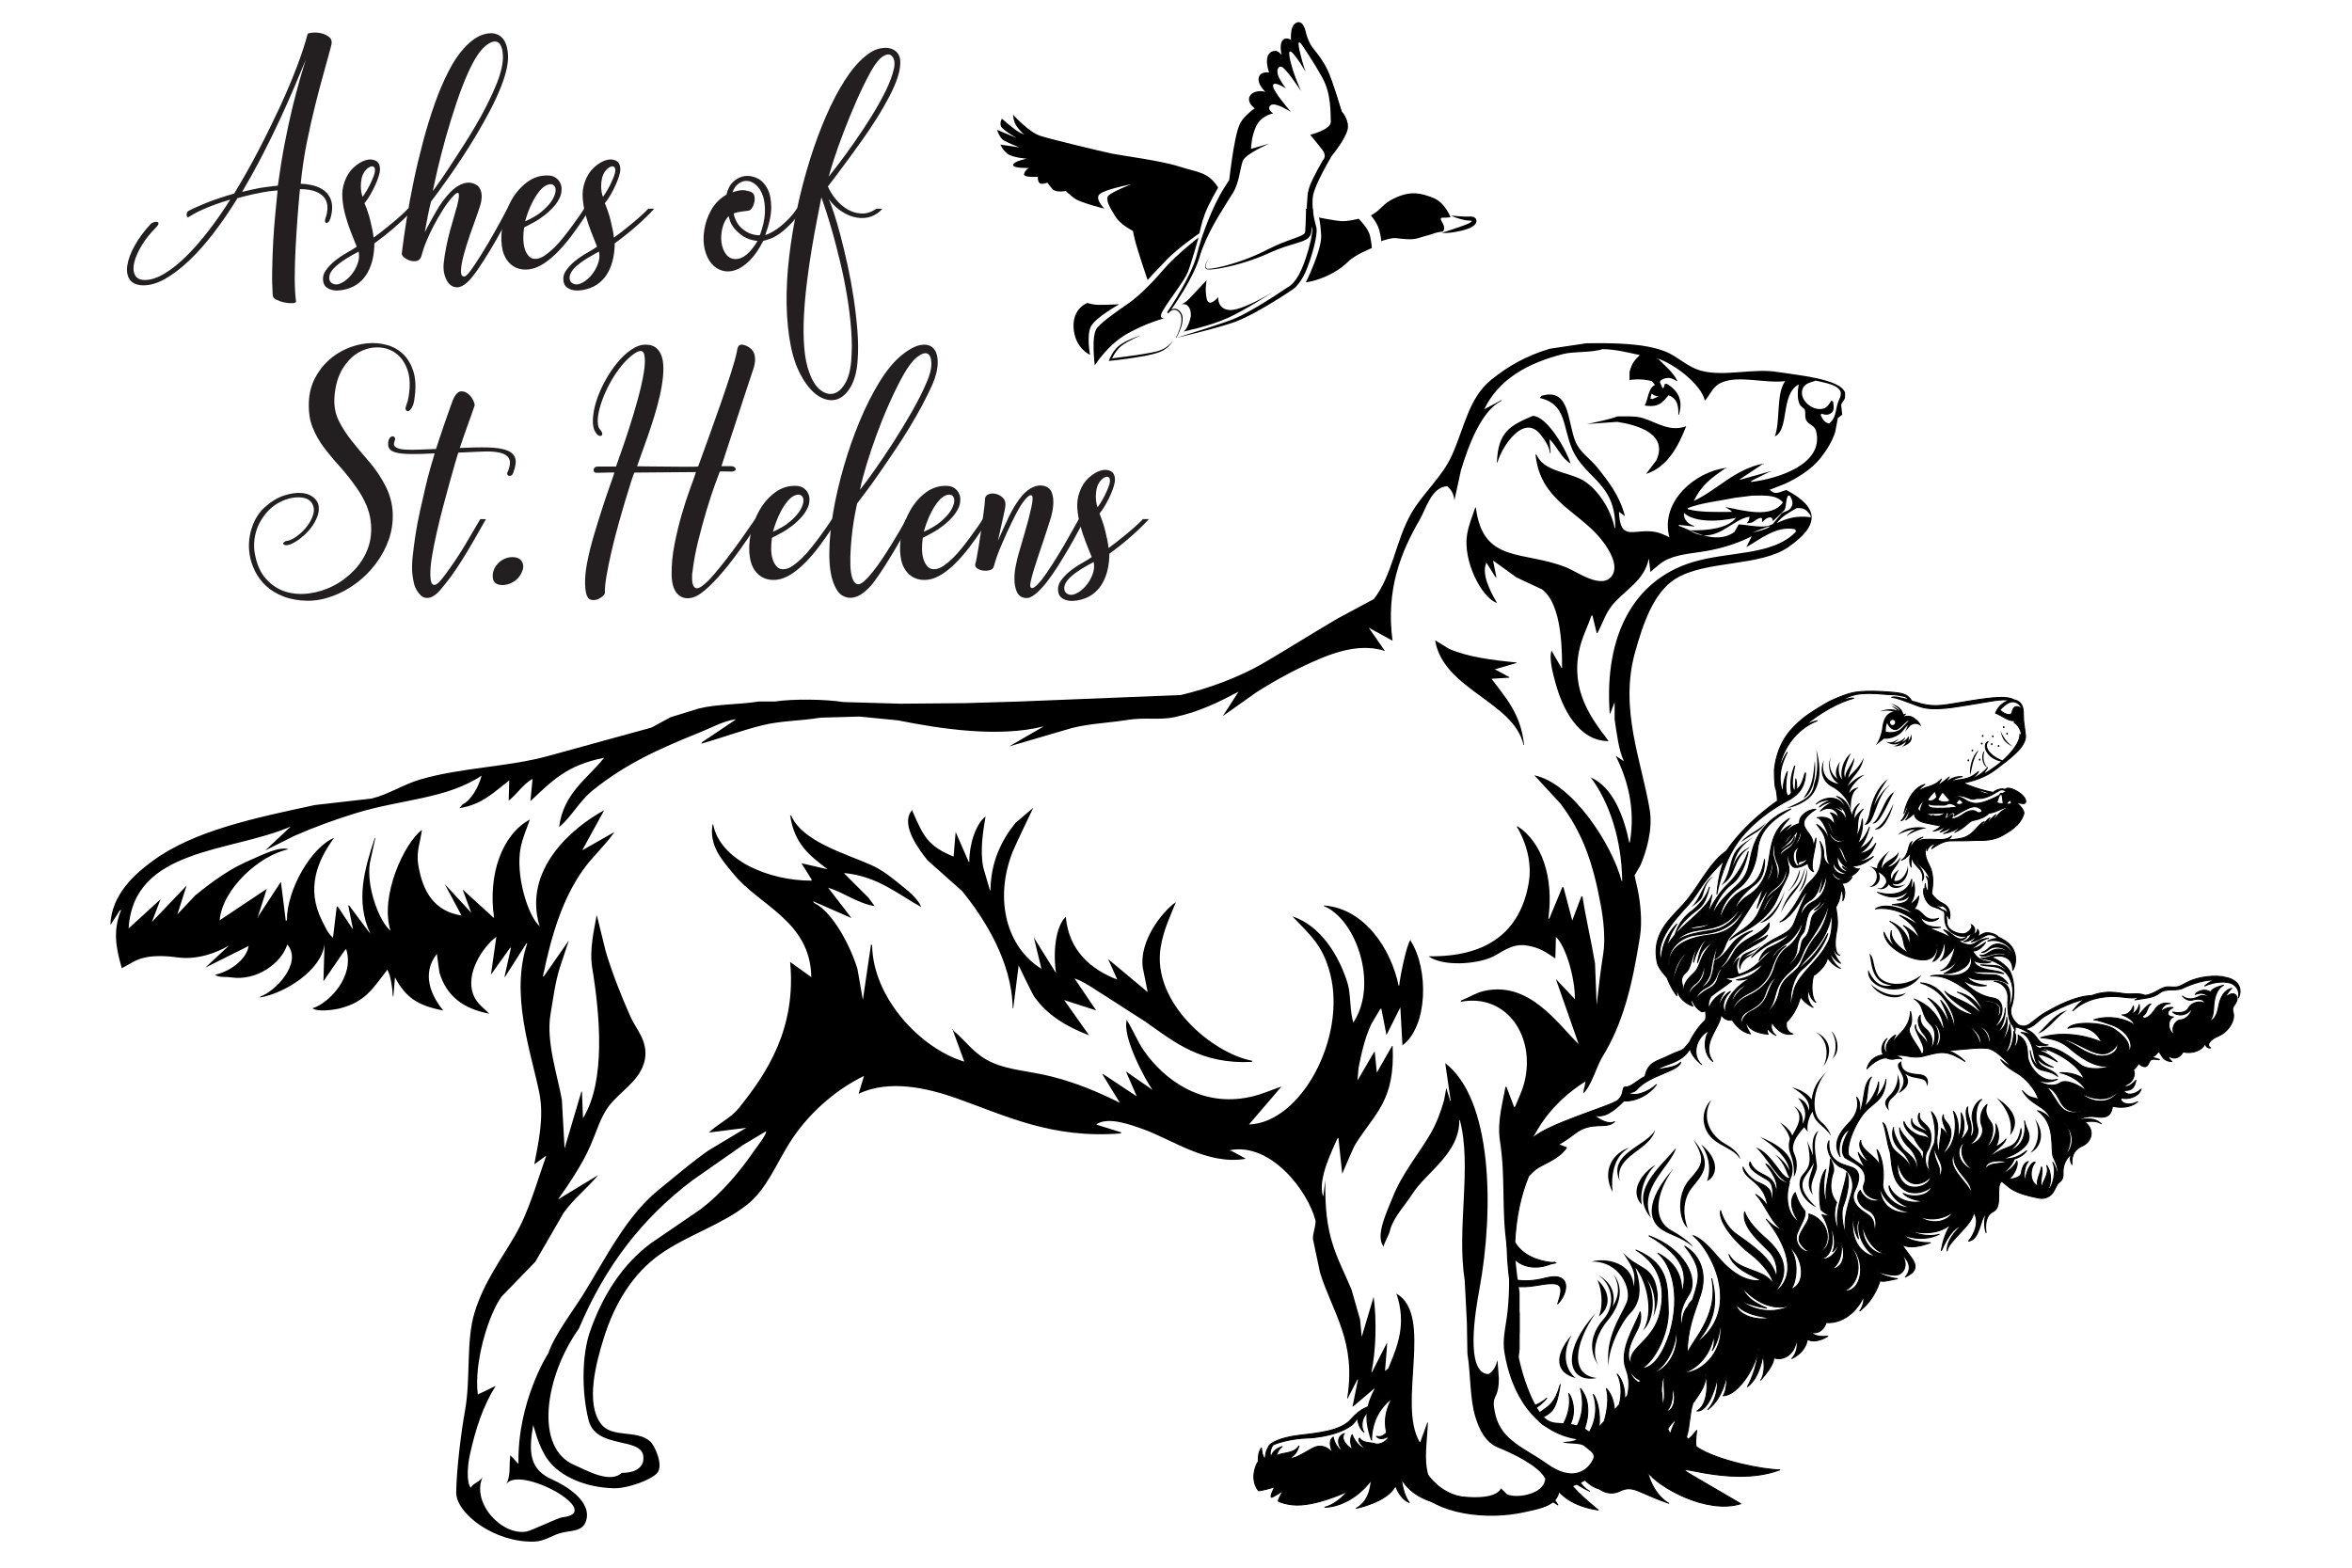 <?xml version="1.0" encoding="UTF-8"?>
<svg id="Layer_1" xmlns="http://www.w3.org/2000/svg" xmlns:xlink="http://www.w3.org/1999/xlink" viewBox="0 0 600 400">
  <defs>
    <style>
      .cls-1 {
        stroke: #000;
        stroke-linejoin: round;
        stroke-width: .25px;
      }

      .cls-2 {
        fill: none;
      }

      .cls-3 {
        fill: #231f20;
      }

      .cls-4 {
        clip-path: url(#clippath);
      }
    </style>
    <clipPath id="clippath">
      <polygon class="cls-2" points="28.17 393.54 468.04 393.54 470.8 87.56 28.17 87.56 28.17 393.54"/>
    </clipPath>
  </defs>
  <g>
    <path class="cls-3" d="M38.54,57.06c.22-.18.48-.31.79-.4.31-.09.57-.1.79-.03.22.07.32.22.3.46-.02.24-.25.58-.69,1.02-1.45,1.45-2.65,2.97-3.6,4.55-.95,1.58-1.57,3.01-1.88,4.29-.31,1.28-.25,2.34.17,3.2.42.86,1.27,1.29,2.54,1.29,1.5,0,3.14-.53,4.92-1.58,1.78-1.06,3.62-2.51,5.51-4.36,1.89-1.85,3.81-4.03,5.74-6.53,1.94-2.51,3.81-5.19,5.61-8.05-1.32.4-2.56.8-3.73,1.22-1.17.42-2.21.84-3.14,1.25-.92.42-1.71.8-2.34,1.15-.64.35-1.11.64-1.42.86-.22.04-.36-.01-.43-.17-.07-.15-.09-.33-.07-.53.02-.2.08-.38.17-.56.09-.18.2-.29.33-.33,1.06-.57,2.6-1.26,4.62-2.08,2.02-.81,4.36-1.59,7-2.34,2.2-3.61,4.29-7.31,6.27-11.12,1.98-3.81,3.79-7.5,5.45-11.09,1.65-3.59,3.08-6.97,4.29-10.16,1.21-3.19,2.12-5.97,2.74-8.35,0-.13.36-.24,1.09-.33.73-.09,1.5-.04,2.31.13.81.18,1.52.51,2.11.99.59.48.76,1.21.5,2.18-.48,1.85-1.09,4.06-1.81,6.63-.73,2.57-1.47,5.39-2.24,8.45-.77,3.06-1.5,6.29-2.18,9.7-.68,3.41-1.2,6.9-1.55,10.46,1.89.09,3.42.4,4.59.92,1.17.53,2.02,1.22,2.57,2.08.55.86.84,1.8.86,2.84.02,1.03-.14,2.08-.49,3.13-.26.7-.58,1.05-.96,1.02-.37-.02-.47-.36-.3-1.02.35-.97.54-1.9.56-2.8.02-.9-.2-1.7-.66-2.41-.46-.7-1.21-1.28-2.24-1.72-1.03-.44-2.41-.66-4.12-.66-.22,2.24-.43,4.71-.63,7.39-.2,2.68-.36,5.34-.5,7.95-.13,2.62-.2,5.09-.2,7.42s.11,4.29.33,5.87c.04.26-.24.42-.86.46-.62.04-1.3-.01-2.05-.17-.75-.15-1.44-.39-2.08-.69-.64-.31-.96-.7-.96-1.19-.13-1.98-.18-4.16-.13-6.53.04-2.38.13-4.76.26-7.16.13-2.4.31-4.73.53-7,.22-2.27.42-4.28.59-6.04-1.5.13-2.77.3-3.83.5-1.06.2-1.97.39-2.74.56-.77.18-1.44.34-2.01.49-.57.15-1.12.3-1.65.43-1.94,3.17-3.95,6.12-6.04,8.84-2.09,2.73-4.19,5.09-6.3,7.1-2.11,2-4.17,3.56-6.17,4.69-2,1.12-3.88,1.66-5.64,1.62-1.58-.04-2.69-.53-3.33-1.45-.64-.92-.85-2.13-.63-3.63.22-1.5.85-3.18,1.88-5.05,1.03-1.87,2.43-3.75,4.19-5.64ZM61.78,48.95c.97-.22,1.78-.41,2.44-.56.66-.15,1.3-.29,1.91-.4.62-.11,1.28-.21,1.98-.3.7-.09,1.63-.2,2.77-.33.53-3.87,1.11-7.47,1.75-10.79.64-3.32,1.29-6.34,1.95-9.04s1.29-5.09,1.88-7.16c.59-2.07,1.11-3.78,1.55-5.15-.79,1.94-1.73,4.18-2.81,6.73-1.08,2.55-2.3,5.3-3.66,8.25-1.36,2.95-2.86,6.01-4.49,9.17-1.63,3.17-3.39,6.36-5.28,9.57Z"/>
    <path class="cls-3" d="M95.5,62.08c0,1.32-.13,2.61-.4,3.86-.26,1.25-.68,2.41-1.25,3.47-.57,1.06-1.31,1.96-2.21,2.71-.9.75-1.99,1.3-3.27,1.65-1.63.44-2.97.47-4.03.1-1.06-.37-1.67-1-1.85-1.88-.22-1.06-.03-2.02.56-2.9.59-.88,1.36-1.7,2.31-2.48.95-.77,1.95-1.45,3-2.05,1.06-.59,1.94-1.13,2.64-1.62-.44-1.1-.94-2.34-1.48-3.73-.55-1.39-1.02-2.81-1.42-4.29-.4-1.47-.65-2.94-.76-4.39-.11-1.45.08-2.84.56-4.16.53-1.5,1.3-2.71,2.31-3.63,1.01-.92,2.01-1.54,3-1.85.99-.31,1.86-.27,2.61.1.75.37,1.12,1.13,1.12,2.28,0,.4-.1.92-.3,1.58-.2.66-.47,1.39-.82,2.18-.35.79-.77,1.62-1.25,2.48-.48.86-1.01,1.64-1.58,2.34.26.62.53,1.31.79,2.08.26.77.5,1.56.69,2.38.2.81.37,1.6.53,2.34.15.75.25,1.41.3,1.98.44-.31,1.1-.8,1.98-1.48.88-.68,1.77-1.4,2.67-2.15.9-.75,1.74-1.47,2.51-2.18.77-.7,1.31-1.23,1.62-1.58h1.52c-1.15,1.28-2.6,2.7-4.36,4.26-1.76,1.56-3.67,3.09-5.74,4.59ZM91.47,64.19c-.31.18-.73.41-1.25.69-.53.29-1.11.63-1.75,1.02-.64.4-1.26.82-1.88,1.29-.62.46-1.14.94-1.58,1.42-.57.66-.9,1.28-.99,1.85-.09.57-.01,1.03.23,1.39.24.35.62.58,1.12.69.51.11,1.09-.01,1.75-.36.57-.26,1.16-.68,1.75-1.25.59-.57,1.11-1.22,1.55-1.95.44-.73.77-1.5.99-2.31.22-.81.24-1.64.07-2.48ZM92.53,50.2c.31-.44.68-1.02,1.12-1.75.44-.73.86-1.55,1.25-2.48.53-1.19.78-2.05.76-2.57-.02-.53-.19-.84-.5-.92-.31-.09-.67,0-1.09.26-.42.26-.78.62-1.09,1.06-.35.53-.59,1.11-.73,1.75-.13.64-.2,1.25-.2,1.85s.04,1.15.13,1.65c.09.51.2.89.33,1.16Z"/>
    <path class="cls-3" d="M102.5,64.59c.31-2.55.72-5.41,1.22-8.58.5-3.17,1.11-6.44,1.81-9.8.7-3.37,1.51-6.74,2.41-10.13.9-3.39,1.89-6.6,2.97-9.64,1.08-3.04,2.25-5.8,3.53-8.28,1.28-2.49,2.64-4.5,4.09-6.04,1.67-1.8,3.35-2.94,5.05-3.4,1.69-.46,3.08-.26,4.16.59,1.08.86,1.69,2.37,1.85,4.52.15,2.16-.45,4.95-1.81,8.38-.75,1.89-1.65,3.85-2.71,5.87-1.06,2.02-2.18,4.04-3.37,6.04-1.19,2-2.39,3.93-3.6,5.78-1.21,1.85-2.35,3.54-3.43,5.08-1.08,1.54-2.04,2.87-2.87,3.99-.84,1.12-1.45,1.95-1.85,2.48-.26,1.01-.54,2.26-.83,3.73-.29,1.47-.54,2.83-.76,4.06.84-1.63,1.8-3.4,2.9-5.31,1.1-1.91,2.33-3.57,3.7-4.98.88-.88,1.77-1.52,2.67-1.91.9-.4,1.73-.53,2.48-.4,1.1.22,1.85.67,2.24,1.35.4.68.57,1.45.53,2.31-.04.86-.22,1.73-.53,2.61-.31.88-.57,1.65-.79,2.31-.53,1.45-1.1,3.07-1.72,4.85-.62,1.78-1.13,3.46-1.55,5.02-.42,1.56-.65,2.87-.69,3.93-.04,1.06.24,1.56.86,1.52.35,0,.95-.58,1.78-1.75.84-1.17,1.78-2.61,2.84-4.32,1.06-1.72,2.15-3.57,3.27-5.58,1.12-2,2.15-3.88,3.07-5.64h1.45c-.79,1.54-1.71,3.27-2.74,5.18-1.03,1.91-2.09,3.76-3.17,5.54-1.08,1.78-2.12,3.41-3.14,4.88-1.01,1.47-1.91,2.56-2.71,3.27-.88.79-1.71,1.19-2.47,1.19s-1.42-.26-1.95-.79c-.53-.53-.94-1.25-1.22-2.18-.29-.92-.39-1.91-.3-2.97.13-1.32.34-2.72.63-4.19.29-1.47.62-2.89.99-4.26.37-1.36.73-2.61,1.06-3.73.33-1.12.58-2.01.76-2.67.48-1.89.59-2.97.33-3.23s-.86.15-1.78,1.25c-.75.88-1.5,1.91-2.24,3.1-.75,1.19-1.48,2.44-2.18,3.76-.7,1.32-1.34,2.66-1.91,4.03-.57,1.36-1.01,2.66-1.32,3.89-.22.7-.61,1.12-1.16,1.25-.55.13-1.12.11-1.72-.07-.59-.18-1.11-.45-1.55-.82-.44-.37-.64-.74-.59-1.09ZM110.42,48.75c.26-.35.76-1.03,1.48-2.05.73-1.01,1.57-2.25,2.54-3.73.97-1.47,2.03-3.11,3.2-4.92,1.17-1.8,2.32-3.66,3.46-5.58,1.14-1.91,2.21-3.86,3.2-5.84s1.84-3.85,2.54-5.61c1.06-2.77,1.54-5.07,1.45-6.9-.09-1.83-.54-2.95-1.35-3.37-.81-.42-1.89-.05-3.23,1.09-1.34,1.15-2.74,3.3-4.19,6.47-1.06,2.33-2.08,4.97-3.07,7.92-.99,2.95-1.89,5.87-2.71,8.78-.81,2.9-1.51,5.59-2.08,8.05-.57,2.46-.99,4.36-1.25,5.68Z"/>
    <path class="cls-3" d="M150.54,53.24c-.57.88-1.28,1.95-2.11,3.2-.84,1.25-1.76,2.55-2.77,3.89-1.01,1.34-2.11,2.63-3.3,3.86-1.19,1.23-2.42,2.27-3.7,3.1-1.32.84-2.57,1.32-3.76,1.45s-2.27-.01-3.23-.43c-.97-.42-1.77-1.1-2.41-2.05-.64-.95-1.04-2.08-1.22-3.4-.26-1.8-.18-3.78.26-5.94.44-2.16,1.19-4.15,2.24-5.97,1.06-1.83,2.39-3.33,3.99-4.52,1.61-1.19,3.42-1.74,5.44-1.65.7.04,1.3.23,1.78.56.48.33.86.75,1.12,1.25.26.51.4,1.06.4,1.65s-.09,1.16-.26,1.68c-.4,1.01-.97,1.94-1.72,2.77-.75.84-1.56,1.6-2.44,2.28-.88.68-1.78,1.28-2.71,1.78-.92.51-1.74.94-2.44,1.29-.13.88-.2,1.8-.2,2.77s.12,1.85.36,2.64c.24.79.6,1.44,1.09,1.95.48.51,1.12.72,1.91.63.66-.04,1.37-.33,2.15-.86.77-.53,1.55-1.18,2.34-1.95.79-.77,1.57-1.64,2.34-2.61.77-.97,1.5-1.91,2.18-2.84.68-.92,1.3-1.78,1.85-2.57.55-.79.98-1.45,1.29-1.98h1.52ZM133.98,56.47c.7-.31,1.5-.71,2.38-1.22.88-.51,1.69-1.11,2.44-1.81,1.01-.92,1.75-1.8,2.21-2.64.46-.83.7-1.56.73-2.18.02-.62-.14-1.07-.5-1.35-.35-.29-.81-.34-1.39-.17-.75.22-1.45.73-2.11,1.52s-1.24,1.67-1.75,2.64c-.51.97-.94,1.94-1.29,2.9-.35.97-.59,1.74-.73,2.31Z"/>
    <path class="cls-3" d="M156.81,62.08c0,1.32-.13,2.61-.4,3.86-.26,1.25-.68,2.41-1.25,3.47-.57,1.06-1.31,1.96-2.21,2.71-.9.75-1.99,1.3-3.27,1.65-1.63.44-2.97.47-4.03.1-1.06-.37-1.67-1-1.85-1.88-.22-1.06-.03-2.02.56-2.9.59-.88,1.36-1.7,2.31-2.48.95-.77,1.95-1.45,3-2.05,1.06-.59,1.94-1.13,2.64-1.62-.44-1.1-.94-2.34-1.48-3.73-.55-1.39-1.02-2.81-1.42-4.29-.4-1.47-.65-2.94-.76-4.39-.11-1.45.08-2.84.56-4.16.53-1.5,1.3-2.71,2.31-3.63,1.01-.92,2.01-1.54,3-1.85.99-.31,1.86-.27,2.61.1.75.37,1.12,1.13,1.12,2.28,0,.4-.1.92-.3,1.58-.2.66-.47,1.39-.82,2.18-.35.79-.77,1.62-1.25,2.48-.48.86-1.01,1.64-1.58,2.34.26.62.53,1.31.79,2.08.26.77.5,1.56.69,2.38.2.81.37,1.6.53,2.34.15.75.25,1.41.3,1.98.44-.31,1.1-.8,1.98-1.48.88-.68,1.77-1.4,2.67-2.15.9-.75,1.74-1.47,2.51-2.18.77-.7,1.31-1.23,1.62-1.58h1.52c-1.15,1.28-2.6,2.7-4.36,4.26-1.76,1.56-3.67,3.09-5.74,4.59ZM152.79,64.19c-.31.18-.73.41-1.25.69-.53.29-1.11.63-1.75,1.02-.64.4-1.26.82-1.88,1.29-.62.46-1.14.94-1.58,1.42-.57.66-.9,1.28-.99,1.85-.09.57-.01,1.03.23,1.39.24.35.62.58,1.12.69.51.11,1.09-.01,1.75-.36.57-.26,1.16-.68,1.75-1.25.59-.57,1.11-1.22,1.55-1.95.44-.73.77-1.5.99-2.31.22-.81.24-1.64.07-2.48ZM153.84,50.2c.31-.44.68-1.02,1.12-1.75.44-.73.86-1.55,1.25-2.48.53-1.19.78-2.05.76-2.57-.02-.53-.19-.84-.5-.92-.31-.09-.67,0-1.09.26-.42.26-.78.62-1.09,1.06-.35.53-.59,1.11-.73,1.75-.13.64-.2,1.25-.2,1.85s.04,1.15.13,1.65c.09.51.2.89.33,1.16Z"/>
    <path class="cls-3" d="M185.32,49.67c.31-1.41.9-2.52,1.78-3.33.88-.81,1.86-1.29,2.94-1.42,1.08-.13,2.15.07,3.2.59,1.06.53,1.9,1.41,2.54,2.64.64,1.23.96,2.83.96,4.78s-.51,4.3-1.52,7.03c.53-.13,1.15-.41,1.88-.83.73-.42,1.45-.92,2.18-1.52.73-.59,1.44-1.26,2.15-2.01.7-.75,1.32-1.54,1.85-2.38h1.45c-1.06,1.63-2.08,2.95-3.07,3.96-.99,1.01-1.9,1.81-2.74,2.41-.84.59-1.62,1.02-2.34,1.29-.73.26-1.35.46-1.88.59-1.1,2.16-2.27,3.84-3.5,5.05-1.23,1.21-2.44,2.01-3.63,2.41s-2.32.43-3.4.1c-1.08-.33-1.99-.96-2.74-1.88-.75-.92-1.3-2.1-1.65-3.53-.35-1.43-.4-3.05-.13-4.85.26-1.8.86-3.53,1.78-5.18.92-1.65,2.22-2.96,3.89-3.93ZM193.24,61.49c-1.5-.18-2.72-.58-3.66-1.22-.95-.64-1.69-1.3-2.24-1.98-.55-.68-.92-1.33-1.12-1.95-.2-.62-.32-1.01-.36-1.19-.75.79-1.28,1.82-1.58,3.07-.31,1.25-.39,2.46-.23,3.63.15,1.17.54,2.17,1.15,3,.62.84,1.45,1.25,2.51,1.25.88,0,1.78-.37,2.71-1.12.92-.75,1.87-1.91,2.84-3.5ZM193.84,60.03c.79-2.16,1.22-4.07,1.29-5.74.07-1.67-.1-3.09-.5-4.26-.4-1.17-.95-2.08-1.65-2.74-.7-.66-1.44-1.03-2.21-1.12-.77-.09-1.52.11-2.24.59-.73.48-1.29,1.25-1.68,2.31,1.36-.48,2.45-.65,3.27-.5.81.15,1.4.34,1.75.56.31.22.51.55.59.99.09.44.09.89,0,1.35-.09.46-.24.9-.46,1.32-.22.42-.48.72-.79.89-.09.04-.33.09-.73.13-.4.04-.83.1-1.29.17s-.89.14-1.29.23c-.4.09-.64.2-.73.33.35,1.72,1.18,3.07,2.48,4.06,1.3.99,2.69,1.46,4.19,1.42Z"/>
    <path class="cls-3" d="M204.73,96.47c-1.36-2.24-2.36-4.98-3-8.22-.64-3.23-.99-6.75-1.06-10.56-.07-3.81.14-7.81.63-12.01.48-4.2,1.18-8.4,2.08-12.61.9-4.2,1.98-8.3,3.23-12.31,1.25-4,2.63-7.72,4.12-11.15,1.5-3.43,3.08-6.46,4.75-9.07,1.67-2.62,3.39-4.65,5.15-6.1,1.32-1.14,2.65-1.85,3.99-2.11,1.34-.26,2.48-.13,3.4.4.97.57,1.51,1.44,1.62,2.61.11,1.17-.08,2.53-.56,4.09-.48,1.56-1.2,3.26-2.15,5.08-.95,1.83-2.01,3.69-3.2,5.58-1.19,1.89-2.43,3.75-3.73,5.58-1.3,1.83-2.53,3.53-3.7,5.12-1.17,1.58-2.2,2.97-3.1,4.16-.9,1.19-1.57,2.07-2.01,2.64.48,1.1,1.16,2.18,2.01,3.23.86,1.06,1.84,1.91,2.94,2.57,1.1.66,2.29,1.02,3.56,1.09,1.28.07,2.57-.34,3.89-1.22h1.52c-.79.92-1.75,1.58-2.87,1.98s-2.31.49-3.56.3c-1.25-.2-2.51-.68-3.76-1.45-1.25-.77-2.43-1.86-3.53-3.27.35.7.8,1.89,1.35,3.56.55,1.67,1.12,3.64,1.72,5.91.59,2.27,1.19,4.75,1.78,7.46.59,2.71,1.1,5.46,1.52,8.25.42,2.79.74,5.55.96,8.28.22,2.73.24,5.24.07,7.52-.18,2.81-.75,5.08-1.72,6.8-.97,1.72-2.13,2.81-3.5,3.27-1.36.46-2.83.26-4.39-.59-1.56-.86-3.05-2.45-4.46-4.78ZM209.54,50.33c-.26,1.41-.62,3.22-1.06,5.45-.44,2.22-.89,4.7-1.35,7.42-.46,2.73-.88,5.58-1.25,8.55-.37,2.97-.64,5.88-.79,8.75-.15,2.86-.13,5.57.07,8.12.2,2.55.65,4.75,1.35,6.6.75,2.02,1.68,3.47,2.81,4.32s2.22,1.15,3.3.89c1.08-.26,2.05-1.09,2.9-2.48.86-1.39,1.4-3.31,1.62-5.77.22-2.51.22-5.19,0-8.05-.22-2.86-.57-5.74-1.06-8.65-.48-2.9-1.06-5.74-1.72-8.51-.66-2.77-1.31-5.29-1.95-7.56-.64-2.27-1.22-4.19-1.75-5.77-.53-1.58-.9-2.68-1.12-3.3ZM211.39,45.12c.48-.62,1.33-1.72,2.54-3.3,1.21-1.58,2.54-3.41,3.99-5.48,1.45-2.07,2.9-4.27,4.36-6.6,1.45-2.33,2.68-4.54,3.7-6.63,1.01-2.09,1.69-3.94,2.05-5.54.35-1.61.13-2.74-.66-3.4-.48-.44-1.19-.37-2.11.2-.92.57-1.91,1.78-2.97,3.63-1.28,2.29-2.52,4.81-3.73,7.56-1.21,2.75-2.31,5.42-3.3,8.02-.99,2.6-1.83,4.94-2.51,7.03-.68,2.09-1.13,3.6-1.35,4.52Z"/>
    <path class="cls-3" d="M104.21,101.41c.48-2.82.4-5.16-.26-7.03-.66-1.87-1.66-3.29-3-4.26-1.34-.97-2.87-1.46-4.59-1.48-1.72-.02-3.36.42-4.92,1.32-1.56.9-2.92,2.29-4.06,4.16-1.14,1.87-1.83,4.21-2.05,7.03-.18,2.33.19,4.4,1.09,6.2.9,1.8,2.03,3.55,3.4,5.25,1.36,1.69,2.81,3.43,4.36,5.21,1.54,1.78,2.9,3.79,4.09,6.04,1.19,2.33,1.83,4.69,1.91,7.06.09,2.38-.25,4.65-1.02,6.83-.77,2.18-1.88,4.22-3.33,6.14s-3.11,3.56-4.98,4.95c-1.87,1.39-3.87,2.48-6.01,3.27-2.13.79-4.26,1.19-6.37,1.19-2.33-.04-4.38-.41-6.14-1.09-1.76-.68-3.23-1.57-4.42-2.67-1.19-1.1-2.13-2.35-2.84-3.76-.7-1.41-1.17-2.84-1.39-4.29-.35-2.24-.18-4.48.53-6.7.7-2.22,1.85-4.04,3.43-5.44,1.5-1.36,3.1-2.33,4.82-2.9,1.72-.57,3.27-.78,4.65-.63,1.39.15,2.49.66,3.3,1.52.81.86,1.09,2.01.83,3.46-.13.7-.42,1.46-.86,2.28-.44.81-.99,1.6-1.65,2.34-.66.75-1.4,1.43-2.21,2.05-.81.62-1.64,1.1-2.48,1.45-.7.26-1.24.28-1.62.03-.37-.24-.21-.54.5-.89.79-.04,1.69-.43,2.71-1.16,1.01-.73,1.9-1.58,2.67-2.57.77-.99,1.31-2.03,1.62-3.14.31-1.1.15-2.09-.46-2.97-.4-.57-1.03-.96-1.91-1.16-.88-.2-1.86-.21-2.94-.03-1.08.18-2.17.55-3.27,1.12-1.1.57-2.09,1.32-2.97,2.24-1.54,1.72-2.56,3.5-3.07,5.35-.51,1.85-.61,3.67-.3,5.48.48,2.73,1.43,4.88,2.84,6.47,1.41,1.58,3.06,2.67,4.95,3.27,1.89.59,3.92.75,6.07.46,2.16-.29,4.22-.93,6.2-1.95,1.98-1.01,3.76-2.35,5.35-4.03,1.58-1.67,2.75-3.56,3.5-5.68.75-2.11.96-4.43.63-6.96-.33-2.53-1.42-5.16-3.27-7.89-1.54-2.24-3.07-4.2-4.59-5.87-1.52-1.67-2.87-3.3-4.06-4.88s-2.15-3.28-2.87-5.08c-.73-1.8-1.05-3.96-.96-6.47.09-2.2.58-4.19,1.49-5.97.9-1.78,2.05-3.31,3.43-4.59,1.39-1.28,2.94-2.29,4.65-3.04,1.72-.75,3.45-1.21,5.21-1.39,1.76-.18,3.45-.04,5.08.4,1.63.44,3.02,1.22,4.19,2.34,1.17,1.12,2.03,2.59,2.61,4.39.57,1.8.68,4,.33,6.6-.13,1.19-.35,2.05-.66,2.57-.31.53-.59.85-.86.96-.26.11-.48.04-.66-.2-.18-.24-.2-.54-.07-.89.13-.4.23-.7.3-.92.07-.22.12-.4.17-.53.04-.13.08-.26.1-.4.02-.13.05-.31.1-.53Z"/>
    <path class="cls-3" d="M105.2,146.49c-.13-1.23-.11-2.72.07-4.45.18-1.74.42-3.61.73-5.61.31-2,.69-4.04,1.16-6.1.46-2.07.91-4.05,1.35-5.94.44-1.89.88-3.6,1.32-5.11.44-1.52.79-2.72,1.06-3.6-2.46.13-4.5.19-6.1.17-1.61-.02-2.86-.15-3.76-.38-.9-.23-1.5-.6-1.78-1.12-.29-.52-.32-1.21-.1-2.1.18-.4.37-.66.59-.79.22-.13.43-.17.63-.1.2.07.33.21.4.43.07.22.03.46-.1.73-.31.75-.2,1.29.33,1.61.53.33,1.31.52,2.34.59,1.03.06,2.24.06,3.63,0,1.39-.06,2.81-.11,4.26-.16.26-.84.62-1.91,1.06-3.23.44-1.32.89-2.64,1.35-3.96.46-1.32.89-2.54,1.29-3.66s.7-1.9.92-2.34c.57-1.01,1.19-1.52,1.85-1.52s1.25.23,1.78.69c.53.46.95,1.01,1.25,1.65.31.64.42,1.09.33,1.35-.09.26-.3.87-.63,1.81-.33.95-.7,1.99-1.12,3.14-.42,1.14-.81,2.27-1.19,3.37-.37,1.1-.65,1.91-.83,2.44,2.77-.13,5.16-.18,7.16-.13,2,.04,3.59.28,4.75.69,1.17.42,1.9,1.08,2.21,1.98.31.9.15,2.15-.46,3.73-.13.4-.32.65-.56.76-.24.11-.45.13-.63.07-.18-.07-.3-.2-.36-.4-.07-.2-.01-.43.17-.69.57-1.45.67-2.54.3-3.27-.37-.73-1.12-1.23-2.24-1.51-1.12-.28-2.6-.39-4.42-.32-1.83.06-3.93.16-6.3.28-.18.53-.46,1.49-.86,2.87-.4,1.39-.86,3.03-1.39,4.92-.53,1.89-1.08,3.93-1.65,6.1-.57,2.18-1.1,4.32-1.58,6.44-.48,2.11-.88,4.08-1.19,5.91-.31,1.83-.46,3.33-.46,4.52,0,1.28.11,2.11.33,2.51.22.4.51.55.86.46.35-.09.75-.37,1.19-.86.44-.48.86-.99,1.25-1.52.84-1.1,1.7-2.32,2.61-3.66.9-1.34,1.75-2.67,2.54-3.99.79-1.32,1.53-2.57,2.21-3.76.68-1.19,1.26-2.18,1.75-2.97h1.45c-.62,1.06-1.32,2.29-2.11,3.7-.79,1.41-1.63,2.85-2.51,4.32-.88,1.47-1.78,2.92-2.71,4.32-.92,1.41-1.83,2.66-2.71,3.76-.44.57-.96,1.21-1.55,1.91-.59.7-1.22,1.25-1.88,1.65-.66.4-1.34.53-2.05.4-.7-.13-1.39-.73-2.05-1.78-.35-.53-.62-1.15-.79-1.88-.18-.73-.31-1.51-.4-2.34Z"/>
    <path class="cls-3" d="M132.59,146.95c-.4.57-.87,1.03-1.42,1.39-.55.35-1.11.61-1.68.76-.57.15-1.12.21-1.65.16-.53-.04-.97-.18-1.32-.4-.62-.4-.89-1.13-.82-2.21.07-1.08.58-2.12,1.55-3.13.88-.75,1.79-1.19,2.74-1.32.95-.13,1.73-.03,2.34.3.62.33.99.88,1.12,1.65.13.77-.15,1.71-.86,2.81Z"/>
    <path class="cls-3" d="M183.61,120.36c-.18.44-.59,1.56-1.25,3.37-.66,1.8-1.36,3.95-2.11,6.44-.75,2.49-1.46,5.12-2.15,7.89-.68,2.77-1.15,5.32-1.42,7.66-.09.48-.13.83-.13,1.02v.76c0,.92.12,1.6.36,2.01.24.42.55.62.92.59.37-.02.83-.23,1.35-.63.53-.4,1.1-.9,1.72-1.52.75-.79,1.59-1.77,2.54-2.94.95-1.17,1.94-2.43,2.97-3.79,1.03-1.36,2.08-2.81,3.14-4.32,1.06-1.52,2.09-3,3.1-4.45h1.45c-1.54,2.33-3.13,4.68-4.78,7.03-1.65,2.35-3.28,4.48-4.88,6.37-1.61,1.89-3.12,3.45-4.55,4.69-1.43,1.23-2.7,1.91-3.8,2.05-.53.09-1.07.07-1.62-.07-.55-.13-1.06-.42-1.52-.86-.46-.44-.84-1.04-1.12-1.81-.29-.77-.45-1.79-.5-3.07-.04-2.55.2-5.17.73-7.85.53-2.68,1.14-5.24,1.85-7.66.7-2.42,1.41-4.59,2.11-6.5.7-1.91,1.21-3.35,1.52-4.32l-15.71.13c-.13.22-.41.98-.82,2.28-.42,1.3-.91,2.9-1.49,4.82-.57,1.91-1.18,4.02-1.81,6.3-.64,2.29-1.21,4.53-1.72,6.73-.51,2.2-.92,4.24-1.25,6.1-.33,1.87-.47,3.36-.43,4.45,0,.26-.21.57-.63.92-.42.35-.89.62-1.42.79-.53.18-1.06.19-1.58.03-.53-.15-.9-.65-1.12-1.48-.22-.88-.32-2-.3-3.37.02-1.36.19-2.84.49-4.42.4-2.16.97-4.5,1.72-7.03.75-2.53,1.5-4.94,2.24-7.23.75-2.29,1.42-4.26,2.01-5.91.59-1.65.93-2.65,1.02-3h-1.06c-.44,0-.89.01-1.35.03-.46.02-.9.03-1.32.03h-.96c-.22,0-.38-.08-.49-.25-.11-.17-.15-.35-.13-.54.02-.19.12-.37.3-.54.18-.17.44-.25.79-.25h4.62c.18-.48.58-1.63,1.22-3.43.64-1.8,1.34-3.89,2.11-6.27.77-2.38,1.51-4.84,2.21-7.39.7-2.55,1.22-4.83,1.55-6.83.33-2,.37-3.53.13-4.59-.24-1.06-.94-1.25-2.08-.59-.97.57-1.94,1.39-2.9,2.44-.97,1.06-1.87,2.24-2.71,3.56-.84,1.32-1.57,2.7-2.21,4.12-.64,1.43-1.13,2.79-1.48,4.09-.35,1.3-.52,2.45-.5,3.46.02,1.01.27,1.74.76,2.18.26.35.4.65.4.89s-.09.41-.26.5c-.18.09-.39.08-.63-.03-.24-.11-.47-.32-.69-.63-.62-.88-.89-2.05-.82-3.5s.36-3.01.89-4.69c.53-1.67,1.25-3.35,2.18-5.05.92-1.69,1.95-3.23,3.07-4.62,1.12-1.39,2.32-2.52,3.6-3.4,1.28-.88,2.51-1.32,3.7-1.32,1.28,0,2.27.35,2.97,1.06.7.7,1.17,1.65,1.39,2.84.22,1.19.25,2.57.1,4.16-.15,1.58-.43,3.25-.82,4.98-.4,1.74-.87,3.5-1.42,5.28-.55,1.78-1.11,3.49-1.68,5.12-.57,1.63-1.1,3.1-1.58,4.42-.48,1.32-.86,2.38-1.12,3.17.26,0,.8.01,1.62.03.81.02,1.77.03,2.87.03s2.27.01,3.5.03c1.23.02,2.38.03,3.43.03h2.74c.77,0,1.24-.02,1.42-.07.79-2.2,1.7-4.72,2.74-7.56,1.03-2.84,2.03-5.65,3-8.45.97-2.79,1.84-5.39,2.61-7.79.77-2.4,1.29-4.26,1.55-5.58.04-.35.11-.66.2-.92.09-.26.21-.46.36-.59.15-.13.38-.2.69-.2s.7.11,1.19.33c.4.18.76.41,1.09.69.33.29.59.66.79,1.12.2.46.3,1.03.3,1.72s-.15,1.48-.46,2.41c-.57,1.72-1.25,3.78-2.05,6.2-.79,2.42-1.58,4.84-2.38,7.26-.79,2.42-1.53,4.66-2.21,6.73-.68,2.07-1.18,3.59-1.48,4.55h2.57c.62.08.97.31,1.06.66.09.36-.2.6-.86.72-.75,0-1.42-.01-2.01-.03-.59-.02-.98-.01-1.15.03Z"/>
    <path class="cls-3" d="M213.77,132.43c-.57.88-1.28,1.95-2.11,3.2-.84,1.25-1.76,2.55-2.77,3.89-1.01,1.34-2.11,2.63-3.3,3.86-1.19,1.23-2.42,2.27-3.7,3.1-1.32.84-2.57,1.32-3.76,1.45s-2.27-.01-3.23-.43c-.97-.42-1.77-1.1-2.41-2.05-.64-.95-1.04-2.08-1.22-3.4-.26-1.8-.18-3.78.26-5.94.44-2.16,1.19-4.15,2.24-5.97,1.06-1.83,2.39-3.33,3.99-4.52,1.61-1.19,3.42-1.74,5.44-1.65.7.04,1.3.23,1.78.56.48.33.86.75,1.12,1.25.26.51.4,1.06.4,1.65s-.09,1.16-.26,1.68c-.4,1.01-.97,1.94-1.72,2.77-.75.84-1.56,1.6-2.44,2.28-.88.68-1.78,1.28-2.71,1.78-.92.51-1.74.94-2.44,1.29-.13.88-.2,1.8-.2,2.77s.12,1.85.36,2.64c.24.79.6,1.44,1.09,1.95.48.51,1.12.72,1.91.63.66-.04,1.37-.33,2.15-.86.77-.53,1.55-1.18,2.34-1.95.79-.77,1.57-1.64,2.34-2.61.77-.97,1.5-1.91,2.18-2.84.68-.92,1.3-1.78,1.85-2.57.55-.79.98-1.45,1.29-1.98h1.52ZM197.2,135.67c.7-.31,1.5-.71,2.38-1.22.88-.51,1.69-1.11,2.44-1.81,1.01-.92,1.75-1.8,2.21-2.64.46-.83.7-1.56.73-2.18.02-.62-.14-1.07-.5-1.35-.35-.29-.81-.34-1.39-.17-.75.22-1.45.73-2.11,1.52s-1.24,1.67-1.75,2.64c-.51.97-.94,1.94-1.29,2.9-.35.97-.59,1.74-.73,2.31Z"/>
    <path class="cls-3" d="M231.13,132.43h1.45c-.48,1.01-1.11,2.21-1.88,3.6-.77,1.39-1.61,2.84-2.51,4.36-.9,1.52-1.83,3.01-2.77,4.49-.95,1.47-1.84,2.76-2.67,3.86-.75.97-1.58,1.8-2.51,2.51-.92.7-1.85,1.12-2.77,1.25-.92.13-1.81-.07-2.67-.59-.86-.53-1.57-1.56-2.15-3.1-.75-1.94-1.11-4.5-1.09-7.69.02-3.19.35-6.67.99-10.43.64-3.76,1.54-7.66,2.71-11.68,1.17-4.03,2.51-7.86,4.03-11.52,1.52-3.65,3.18-6.95,4.98-9.9,1.8-2.95,3.65-5.21,5.54-6.8,1.98-1.63,3.68-2.55,5.11-2.77,1.43-.22,2.51.08,3.23.89.73.81,1.08,2.04,1.06,3.66-.02,1.63-.47,3.48-1.35,5.54-.75,1.67-1.63,3.45-2.64,5.35-1.01,1.89-2.11,3.82-3.3,5.77-1.19,1.96-2.42,3.88-3.7,5.77-1.28,1.89-2.5,3.69-3.66,5.38-1.17,1.69-2.27,3.23-3.3,4.62-1.03,1.39-1.9,2.54-2.61,3.47-.13.53-.31,1.39-.53,2.57-.22,1.19-.43,2.53-.63,4.03-.2,1.5-.35,3.06-.46,4.69-.11,1.63-.14,3.11-.1,4.46.04,1.34.22,2.46.53,3.37.31.9.77,1.4,1.39,1.48.44.04.99-.23,1.65-.83.66-.59,1.39-1.39,2.18-2.38.79-.99,1.61-2.11,2.44-3.37.83-1.25,1.64-2.51,2.41-3.76.77-1.25,1.47-2.43,2.11-3.53.64-1.1,1.13-2.02,1.48-2.77ZM219.38,124.98c1.06-1.32,2.34-3.06,3.86-5.21,1.52-2.16,3.09-4.5,4.72-7.03,1.63-2.53,3.19-5.12,4.69-7.75,1.5-2.64,2.73-5.08,3.7-7.33.88-2.02,1.3-3.7,1.25-5.02-.04-1.32-.39-2.12-1.02-2.41-.64-.29-1.52.01-2.64.89-1.12.88-2.32,2.46-3.6,4.75-1.28,2.33-2.49,4.8-3.63,7.39-1.15,2.6-2.19,5.19-3.14,7.79-.95,2.6-1.78,5.09-2.51,7.49-.73,2.4-1.29,4.54-1.68,6.44Z"/>
    <path class="cls-3" d="M252.25,132.43c-.57.88-1.28,1.95-2.11,3.2s-1.76,2.55-2.77,3.89c-1.01,1.34-2.11,2.63-3.3,3.86-1.19,1.23-2.42,2.27-3.7,3.1-1.32.84-2.57,1.32-3.76,1.45s-2.27-.01-3.23-.43c-.97-.42-1.77-1.1-2.41-2.05-.64-.95-1.04-2.08-1.22-3.4-.26-1.8-.18-3.78.26-5.94.44-2.16,1.19-4.15,2.24-5.97,1.06-1.83,2.39-3.33,3.99-4.52,1.61-1.19,3.42-1.74,5.44-1.65.7.04,1.3.23,1.78.56.48.33.86.75,1.12,1.25.26.51.4,1.06.4,1.65s-.09,1.16-.26,1.68c-.4,1.01-.97,1.94-1.72,2.77-.75.84-1.56,1.6-2.44,2.28-.88.68-1.78,1.28-2.71,1.78-.92.51-1.74.94-2.44,1.29-.13.88-.2,1.8-.2,2.77s.12,1.85.36,2.64c.24.79.6,1.44,1.09,1.95.48.51,1.12.72,1.91.63.66-.04,1.37-.33,2.15-.86.77-.53,1.55-1.18,2.34-1.95.79-.77,1.57-1.64,2.34-2.61.77-.97,1.5-1.91,2.18-2.84.68-.92,1.3-1.78,1.85-2.57.55-.79.98-1.45,1.29-1.98h1.52ZM235.68,135.67c.7-.31,1.5-.71,2.38-1.22.88-.51,1.69-1.11,2.44-1.81,1.01-.92,1.75-1.8,2.21-2.64.46-.83.7-1.56.73-2.18.02-.62-.14-1.07-.5-1.35-.35-.29-.81-.34-1.39-.17-.75.22-1.45.73-2.11,1.52s-1.24,1.67-1.75,2.64c-.51.97-.94,1.94-1.29,2.9-.35.97-.59,1.74-.73,2.31Z"/>
    <path class="cls-3" d="M257.13,132.3c1.23-2.55,2.46-4.53,3.7-5.94.88-.97,1.77-1.65,2.67-2.05.9-.4,1.73-.53,2.48-.4,1.19.22,1.96.79,2.31,1.72.35.92.48,1.97.4,3.14-.09,1.17-.31,2.32-.66,3.46-.35,1.14-.64,2.05-.86,2.71-.31.97-.66,2.05-1.06,3.23-.4,1.19-.79,2.37-1.19,3.53-.4,1.17-.76,2.29-1.09,3.37-.33,1.08-.58,1.99-.76,2.74-.26,1.01-.33,1.66-.2,1.95.13.29.36.36.69.23.33-.13.7-.42,1.12-.86.42-.44.8-.88,1.15-1.32.84-1.1,1.75-2.43,2.74-3.99.99-1.56,1.94-3.11,2.84-4.65.9-1.54,1.69-2.94,2.38-4.19.68-1.25,1.16-2.1,1.42-2.54h1.52c-.4.7-.94,1.71-1.62,3-.68,1.3-1.46,2.71-2.34,4.22-.88,1.52-1.82,3.07-2.81,4.65-.99,1.58-1.98,3-2.97,4.26s-1.96,2.27-2.9,3.04c-.95.77-1.79,1.09-2.54.96-1.06-.13-1.78-.67-2.18-1.62-.4-.95-.59-2.02-.59-3.23s.13-2.43.4-3.66c.26-1.23.5-2.22.73-2.97.57-1.98,1.13-3.9,1.68-5.78.55-1.87,1.04-3.79,1.49-5.77.44-1.98.45-3.04.03-3.17-.42-.13-1.07.37-1.95,1.52-.62.79-1.31,1.94-2.08,3.43-.77,1.5-1.51,3.01-2.21,4.55-.4.92-.76,1.75-1.09,2.48s-.63,1.42-.89,2.08c-.26.66-.51,1.32-.73,1.98-.22.66-.44,1.39-.66,2.18-.13.44-.47.74-1.02.89-.55.15-1.12.19-1.72.1-.59-.09-1.1-.29-1.52-.59-.42-.31-.56-.68-.43-1.12.09-.26.21-.8.36-1.62.15-.81.32-1.76.49-2.84.18-1.08.35-2.22.53-3.43.18-1.21.34-2.38.5-3.5s.29-2.13.4-3.04c.11-.9.17-1.55.17-1.95,0-.66.29-1.11.86-1.35.57-.24,1.2-.29,1.88-.13.68.15,1.29.48,1.82.99.53.51.75,1.18.66,2.01,0,.22-.09.74-.26,1.55-.18.81-.37,1.71-.59,2.67-.22.97-.43,1.9-.63,2.8-.2.9-.34,1.55-.43,1.95.48-1.1.91-2.07,1.29-2.9.37-.83.8-1.76,1.29-2.77Z"/>
    <path class="cls-3" d="M283,141.28c0,1.32-.13,2.61-.4,3.86-.26,1.25-.68,2.41-1.25,3.47-.57,1.06-1.31,1.96-2.21,2.71-.9.75-1.99,1.3-3.27,1.65-1.63.44-2.97.47-4.03.1-1.06-.37-1.67-1-1.85-1.88-.22-1.06-.03-2.02.56-2.9.59-.88,1.36-1.7,2.31-2.48.95-.77,1.95-1.45,3-2.05,1.06-.59,1.94-1.13,2.64-1.62-.44-1.1-.94-2.34-1.49-3.73-.55-1.39-1.02-2.81-1.42-4.29-.4-1.47-.65-2.94-.76-4.39-.11-1.45.08-2.84.56-4.16.53-1.5,1.3-2.71,2.31-3.63,1.01-.92,2.01-1.54,3-1.85.99-.31,1.86-.27,2.61.1.75.37,1.12,1.13,1.12,2.28,0,.4-.1.92-.3,1.58-.2.66-.47,1.39-.82,2.18-.35.79-.77,1.62-1.25,2.48-.48.86-1.01,1.64-1.58,2.34.26.62.53,1.31.79,2.08.26.77.5,1.56.69,2.38.2.81.37,1.6.53,2.34.15.75.25,1.41.3,1.98.44-.31,1.1-.8,1.98-1.48.88-.68,1.77-1.4,2.67-2.15.9-.75,1.74-1.47,2.51-2.18.77-.7,1.31-1.23,1.62-1.58h1.52c-1.14,1.28-2.6,2.7-4.36,4.26-1.76,1.56-3.67,3.09-5.74,4.59ZM278.98,143.39c-.31.18-.73.41-1.25.69-.53.29-1.11.63-1.75,1.02-.64.4-1.26.82-1.88,1.29-.62.46-1.14.94-1.58,1.42-.57.66-.9,1.28-.99,1.85-.09.57-.01,1.03.23,1.39.24.35.62.58,1.12.69.51.11,1.09-.01,1.75-.36.57-.26,1.16-.68,1.75-1.25.59-.57,1.11-1.22,1.55-1.95.44-.73.77-1.5.99-2.31.22-.81.24-1.64.07-2.48ZM280.03,129.4c.31-.44.68-1.02,1.12-1.75.44-.73.86-1.55,1.25-2.48.53-1.19.78-2.05.76-2.57-.02-.53-.19-.84-.5-.92-.31-.09-.67,0-1.09.26-.42.26-.78.62-1.09,1.06-.35.53-.59,1.11-.73,1.75-.13.64-.2,1.25-.2,1.85s.04,1.15.13,1.65c.09.51.2.89.33,1.16Z"/>
  </g>
  <g>
    <path d="M300.07,86.2c.44-.76.82-1.56,1.12-2.39.15-.42.28-.84.37-1.28.09-.43.15-.88.13-1.33,0-.22-.04-.45-.09-.67-.07-.22-.13-.44-.27-.64-.11-.22-.27-.38-.41-.54l-.27-.23c-.1-.07-.2-.12-.3-.19-.11-.05-.22-.09-.34-.13-.12-.01-.24-.05-.36-.04-.24,0-.48.05-.7.13-.44.18-.81.46-1.13.82l.28.22c.93-1.27,1.81-2.57,2.66-3.89.85-1.32,1.67-2.67,2.42-4.05.38-.69.74-1.39,1.09-2.1.34-.71.68-1.43.97-2.16.16-.36.29-.74.43-1.11.14-.37.26-.75.37-1.14.24-.77.41-1.52.65-2.26.45-1.48.96-2.96,1.53-4.41.56-1.45,1.17-2.89,1.82-4.3.65-1.41,1.35-2.81,2.09-4.17.37-.68.77-1.32,1.2-1.98l1.27-1.98.06-.1v-.12c.22-1.71.45-3.43.71-5.13.26-1.71.54-3.41.9-5.08.18-.83.37-1.69.61-2.48.24-.79.56-1.53,1.03-2.18.12-.16.24-.32.36-.45.14-.15.29-.3.43-.45.3-.3.61-.58.92-.86.32-.27.64-.53.97-.75.16-.11.33-.21.47-.27.07-.03.14-.05.17-.06.04-.01,0,.02-.1-.04l.64-.97c-.35-.23-.69-.47-1-.73-.31-.26-.58-.54-.76-.82-.08-.14-.15-.28-.16-.39-.01-.06-.01-.11,0-.16v-.04s0-.02,0-.02h0s0-.01,0-.01h0s0,0,0,0c.01-.04-.02.06-.01.05l.06-.15c.05-.1.03-.06.08-.13.03-.05.08-.09.13-.14.11-.09.24-.17.4-.23.32-.12.69-.19,1.07-.19.18,0,.38.01.53.04.23.04.37.08.57.14.74.24,1.46.67,2.21,1.12l3.34,2.04-2.61-2.91-1.68-1.88c-.56-.64-1.15-1.22-1.47-1.86-.02-.05-.1-.19-.11-.25-.03-.07-.05-.15-.08-.23-.04-.16-.07-.32-.06-.45,0-.13.04-.24.09-.32.05-.08.12-.15.24-.2.12-.05.26-.09.43-.1.16-.02.36-.02.53,0,.36.03.71.12,1.04.27l1.65.73-.97-1.54c-.09-.14-.18-.31-.26-.49-.08-.18-.16-.37-.22-.56-.14-.38-.24-.78-.32-1.18-.08-.4-.12-.8-.12-1.19,0-.19,0-.39.05-.56.02-.09.03-.18.05-.26l.09-.23c.07-.13.14-.26.25-.33.02-.02.04-.05.07-.07l.09-.04c.06-.02.11-.07.19-.07.08-.01.15-.02.23-.04-.03,0,.04,0,.05,0,0,0,0,0,0,0,.02,0,.04,0,.06.02.09.03.22.12.36.25l1.83,1.83,1.59,1.59-.73-2.13c-.23-.67-.42-1.36-.56-2.04-.07-.34-.12-.69-.15-1.03-.03-.34-.03-.67.01-.98.02-.15.06-.29.1-.41.02-.04.06-.14.06-.13.05-.06.13-.19.13-.16,0-.03.1-.06.16-.07.08,0,.19.01.31.07.49.2.99.78,1.15,1.27l.9-.25c-.35-1.22-.47-2.51-.3-3.77.08-.64.24-1.17.66-1.49.4-.33.64-.12.97.44.29.53.42,1.13.6,1.81.19.66.43,1.3.72,1.92.29.62.64,1.22,1.07,1.77l1.27,1.55c.83,1.03,1.57,2.11,2.21,3.26.65,1.15,1.17,2.35,1.64,3.6.94,2.48,1.81,5,2.64,7.53v.02s.02.02.02.02c.32.35.6.75.85,1.17.12.21.24.42.33.64.1.22.18.45.26.68.07.23.13.47.16.71.03.12.03.24.04.36,0,.12.02.24,0,.36-.01.24-.03.49-.09.72-.03.24-.15.46-.22.7.08-.23.21-.45.25-.69.07-.24.1-.48.12-.73.02-.12,0-.25,0-.37,0-.12,0-.25-.02-.37-.02-.25-.08-.49-.13-.73-.07-.24-.14-.48-.24-.7-.09-.23-.2-.45-.32-.67-.24-.44-.51-.85-.84-1.23l.02.04c-.76-2.55-1.55-5.1-2.43-7.62-.43-1.26-.93-2.52-1.56-3.71-.62-1.2-1.38-2.32-2.2-3.39l-1.23-1.56c-.38-.51-.69-1.07-.96-1.66-.27-.59-.48-1.2-.65-1.82-.16-.6-.29-1.33-.63-1.98-.19-.33-.35-.67-.84-.93-.17-.1-.5-.16-.74-.09-.25.06-.44.17-.61.3-.32.24-.59.59-.73.95-.15.36-.23.73-.28,1.07-.21,1.38-.11,2.8.25,4.14l.9-.25c-.14-.46-.37-.81-.64-1.13-.28-.31-.6-.6-1.03-.79-.21-.1-.47-.16-.75-.16-.29.03-.58.11-.82.35-.15.13-.15.17-.22.25l-.02.03h-.01s-.03.06-.03.06h0s0,.02,0,.02l-.04.08-.08.16c-.09.22-.14.44-.17.65-.06.42-.05.82-.03,1.21.03.39.09.77.16,1.14.15.75.34,1.47.58,2.18l.86-.53-1.84-1.87c-.18-.17-.39-.35-.71-.48-.08-.03-.17-.05-.26-.07-.05,0-.11-.01-.16-.02-.04,0-.03,0-.11,0l-.42.07c-.14.01-.28.09-.41.15l-.2.1c-.06.04-.12.09-.18.14-.25.19-.4.44-.53.69l-.15.38c-.03.13-.06.25-.08.38-.05.25-.06.49-.07.74,0,.48.05.95.14,1.4.09.45.2.9.35,1.33.07.22.16.44.25.65.1.22.21.44.35.66l.68-.81c-.44-.2-.91-.32-1.39-.37-.25-.02-.47-.03-.73,0-.25.02-.52.08-.79.19-.27.11-.54.32-.72.6-.18.27-.26.59-.28.87-.02.29.03.55.1.8.03.12.07.25.12.37.05.14.08.18.14.32.22.43.5.81.78,1.15.29.34.56.64.84.96l1.67,1.89.73-.88c-.74-.46-1.53-.94-2.45-1.25-.22-.07-.5-.14-.7-.18-.28-.05-.52-.06-.77-.06-.5,0-1,.08-1.5.27-.25.1-.5.24-.73.42-.11.1-.22.21-.32.34-.09.1-.21.34-.24.44l-.05.15-.02.05h0s0,.01,0,.01v.02s0,.03,0,.03v.06s-.03.12-.03.12c-.02.16-.01.34.02.49.05.32.19.58.32.81.29.45.64.8,1,1.1.36.3.74.57,1.11.81l.64-.97c-.29-.18-.55-.16-.73-.13-.18.03-.32.08-.45.14-.25.11-.46.24-.66.37-.39.27-.74.55-1.08.85-.34.3-.66.6-.97.92-.16.16-.31.32-.47.49-.17.19-.31.37-.45.56-.55.77-.92,1.64-1.17,2.51-.26.87-.43,1.71-.62,2.57-.36,1.72-.63,3.44-.88,5.16-.25,1.72-.47,3.44-.67,5.17l.08-.22-1.26,1.99c-.42.65-.85,1.35-1.22,2.05-.76,1.39-1.43,2.82-2.07,4.27-.63,1.44-1.22,2.91-1.77,4.39-.54,1.48-1.04,2.97-1.47,4.5-.23.75-.39,1.54-.61,2.27-.1.37-.2.74-.34,1.1-.13.36-.24.73-.4,1.09-.28.72-.6,1.43-.92,2.14-.34.7-.68,1.4-1.04,2.09-1.45,2.76-3.07,5.44-4.83,8.02l.28.22c.26-.31.6-.59.97-.75.19-.08.38-.13.58-.13.1,0,.2.02.3.03.09.03.19.06.28.1.09.05.18.09.26.15l.24.19c.15.17.31.31.4.49.13.17.19.37.26.57.05.2.09.42.1.63.03.43,0,.86-.08,1.29-.07.43-.19.85-.32,1.27-.27.83-.61,1.65-1.03,2.43Z"/>
    <path d="M343.47,33.89c-.54,1.05-1.22,2.02-1.92,2.97-.71.94-1.46,1.85-2.25,2.72h0s-.01.03-.01.03c-.87,1.29-1.69,2.6-2.46,3.95-.39.67-.76,1.36-1.12,2.05-.35.69-.7,1.39-.99,2.13-.3.73-.58,1.47-.73,2.3-.09.43-.1.79-.13,1.2-.03.41-.03.8-.03,1.2.02,1.59.26,3.16.61,4.69l.28,1.14v.02c-.02-.1,0-.02,0-.04h0s0,.04,0,.04v.07s.03.14.03.14c.02.1,0,.15,0,.23,0,.13-.01.32-.02.5-.07.72-.21,1.47-.37,2.21-.33,1.48-.75,2.95-1.24,4.4-.25.72-.5,1.44-.79,2.14-.14.35-.3.71-.44,1.03-.16.35-.33.7-.5,1.01-.35.64-.75,1.27-1.21,1.83-.23.28-.48.54-.74.78-.25.23-.57.47-.79.59l-.06.03h-.02c-2.17,1.48-4.38,2.91-6.62,4.27-1.13.67-2.26,1.34-3.4,1.97-.58.31-1.15.63-1.73.92-.58.3-1.17.57-1.77.83-.6.25-1.19.49-1.82.7l-1.86.64-3.75,1.24c-2.51.82-5.03,1.59-7.55,2.38,2.58-.58,5.13-1.24,7.69-1.91,1.28-.33,2.55-.69,3.82-1.06l1.9-.57c.63-.19,1.27-.41,1.9-.65.62-.25,1.24-.52,1.84-.8.61-.28,1.2-.58,1.79-.88,1.18-.61,2.34-1.25,3.49-1.92,2.29-1.34,4.54-2.72,6.74-4.21l-.08.05c.46-.25.75-.49,1.08-.77.31-.28.59-.58.86-.89.52-.63.97-1.31,1.36-2.02.2-.37.37-.72.53-1.06.17-.38.32-.73.46-1.1.29-.73.55-1.47.8-2.21.49-1.49.92-2.99,1.25-4.53.16-.77.3-1.55.36-2.36.03-.38.04-.92-.07-1.34l-.29-1.11c-.37-1.47-.61-2.96-.67-4.47-.02-.37-.02-.75,0-1.12.01-.36.02-.78.09-1.11.1-.7.34-1.42.61-2.13.26-.71.58-1.41.9-2.1.32-.69.66-1.38,1.02-2.06.72-1.36,1.46-2.71,2.24-4.03l-.02.03c.75-.93,1.45-1.88,2.12-2.87.66-.99,1.25-2.02,1.72-3.11Z"/>
    <path d="M305.5,66.04c.14-.42.26-.84.36-1.25,1.53-6.17,4.95-13.44,6.63-16.07l1.68-2.63s.77-6.76,1.69-10.78c.39-1.72.72-3.3,1.85-4.69.39-.48,3.05-3.18,3.77-2.71-.82-.53-2.47-1.68-2.16-2.82.3-1.14,2-1.35,2.92-1.19,1.08.19,2.04.77,2.98,1.35-.7-.78-1.39-1.56-2.09-2.35-.42-.48-.85-.96-1.14-1.53-.59-1.17-.38-2.29,1.09-2.35.59-.02,1.18.09,1.72.33-.8-1.18-2.04-5.74.53-5.85.39-.02.71.28.99.56.56.57,1.13,1.14,1.69,1.71-.39-1.15-1.17-3.87-.47-5.01.73-1.21,2.36.22,2.65,1.25-.37-1.31-.47-2.7-.26-4.05.08-.52.23-1.07.59-1.45.37-.39.7-.5.98-.44.71.16,1.14,1.44,1.29,2.12.35,1.5,1.03,3.18,2.02,4.39,1.47,1.79,3.23,3.9,4.59,7.51,1.36,3.61,2.84,8.38,2.84,8.38,0,0,2.51,2.7,1.25,5.42-1.26,2.72-4,5.84-4,5.84,0,0-4.77,7.43-5.08,10.69-.32,3.26.47,6.23.87,7.71.05.19.07.47.06.8-.9-1.38-2.2-3.86-1.96-6.43.37-3.87-.44-3.65,4.1-11.65,0,0,1.15-.95-.17-2.65-1.31-1.7-3.07-3.81-3.07-3.81,0,0,5.36-1.32,5.25-3.34-.11-2.02.19-6.95-2.13-11.17-2.32-4.23-5.29-8.5-5.29-8.5,0,0-1.42-2.1-.5,1.75.92,3.85,1.5,5.2,1.5,5.2,0,0-4.57-7.83-4.16-4.27.41,3.55,3,9.22,3,9.22,0,0-4.04-6.25-5.13-6.28s-1.19,1.61-.35,3.11c.83,1.5,1.63,2.47,1.63,2.47,0,0-3.27-2.14-3.32-.73-.05,1.41,4.6,6.74,4.6,6.74,0,0-4.06-2.69-5.2-1.73-1.15.95.66,2.08.66,2.08,0,0-3,.48-4.32,3.2-1.32,2.72-1.34,5.85-1.34,5.85l4.7-1.36s-6.09,2.6-6.79,4.4-.9,5.52-2.47,8.09c-1.57,2.58-5.67,8.62-7.63,13.78-.43,1.14-.93,2.19-1.44,3.14Z"/>
    <path d="M310.75,47.85s-2.48,4.3-3.36,6.66c-.87,2.36-1.42,5.01-1.42,5.01,0,0-5.4,3.7-8.34,6.74-2.94,3.04-4.88,5.19-4.88,5.19,0,0-2.44-7.24-3-9.35-.56-2.1-.73-3.19-.73-3.19,0,0-3.17-1.53-4.49-3.68-1.33-2.15-2.65-4.3-1.79-5.28s5.85-2.94,5.85-2.94c0,0-6.79,1.31-8.09,2.54-1.3,1.22,1.23,3.68,1.23,3.68,0,0-6.16-1.49-7.73-2.69-1.58-1.21-2.11-1.82-2.11-1.82,0,0-2.49.54-3.38-.47-.9-1.01-1.32-1.65-1.32-1.65,0,0-1.69.7-2.14-.05-.45-.76-.26-1.43-.26-1.43,0,0-3.69.24-3.56-.68.13-.91,1.21-1.58,1.21-1.58,0,0-4.23.13-3.98-.82.25-.94,3.47-1.55,3.47-1.55,0,0-3.7-.26-4.98-1.3-1.28-1.04-1.74-2.29-1.74-2.29l4.83.71s-3.22-1.27-4.14-1.9-1.57-2.59-1.57-2.59l4.94,2.06s-3.56-2.06-3.92-2.96c-.37-.9.23-1.94.23-1.94,0,0,3.13,2.8,4.43,3.45l1.3.65s-1.97-1.73-2.46-3.1c-.49-1.37-.41-2.02-.41-2.02,0,0,3.95,4.46,6.96,5.41,3.01.95,15.59,3.97,18.24,4.52,2.65.54,12.5,1.79,17.17,3.3,4.66,1.51,7.36,1.29,9.95,5.36Z"/>
    <path d="M305.76,60.58s-5.91,4.59-9.05,8.31c-3.14,3.72-6.55,6.89-8.55,8.3-2,1.41-6.68,4.54-8.29,6.48-1.61,1.93-.58,9.55-.58,9.55,0,0,3.23-5.25,8.35-8.12,5.12-2.87,9.59-3.94,9.59-3.94,0,0-1.99.53-.53-1.99,1.46-2.52,5.4-7.46,6.3-9.7.9-2.25,2.76-8.88,2.76-8.88Z"/>
    <path d="M285.52,77.64s-3.46.17-5.22.14c-1.76-.03-2.88-.48-2.88-.48,0,0-3.91,1.3-3.54,6.46.38,5.16,4.19,6.77,4.19,6.77,0,0-.93-4.89.21-7.2,1.14-2.31,7.25-5.69,7.25-5.69Z"/>
    <path d="M299.22,86.75c-.34.64-.84,1.17-1.4,1.61-.29.21-.58.41-.89.58-.31.17-.63.32-.96.44-.16.07-.33.12-.5.17-.17.06-.33.1-.51.14-.35.09-.7.16-1.05.24-.7.14-1.41.25-2.12.38-1.42.24-2.84.44-4.27.63l-4.28.56.28.36c.14-.38.33-.77.54-1.13.21-.37.43-.72.68-1.06.25-.34.52-.66.81-.96.15-.15.3-.29.47-.42.15-.13.34-.26.51-.38.7-.48,1.46-.89,2.23-1.28.77-.39,1.56-.74,2.36-1.08-.83.24-1.65.55-2.45.88-.81.33-1.59.71-2.35,1.18-.19.12-.36.22-.55.37-.18.13-.35.28-.52.42-.33.3-.63.63-.91.98-.27.35-.52.72-.74,1.11-.22.39-.42.77-.59,1.2l-.17.41.45-.05c1.44-.16,2.87-.31,4.3-.52,1.43-.21,2.86-.43,4.28-.69.71-.13,1.42-.28,2.13-.46.35-.09.71-.18,1.05-.29.34-.1.7-.23,1.03-.38.34-.15.67-.31.97-.52.31-.19.6-.43.88-.67.54-.5,1.01-1.08,1.27-1.75Z"/>
    <path d="M336.47,55.5s3.71.76,5.5.91c1.79.15,4.6-.6,4.6-.6,0,0,2.5,2.34,2.95,4.47.45,2.14.43,3.02.43,3.02,0,0-4.2,1.62-6.08,3.5-1.88,1.88-4.5,3.33-6.77,4.19-2.28.86-3.98,1.06-3.98,1.06,0,0,4.15-8.37,3.91-12.07-.24-3.69-.57-4.48-.57-4.48Z"/>
    <path d="M349.73,54.97s1.65,1.94,2.11,3.69c.47,1.75.52,2.87.52,2.87,0,0,2.51-.92,3.8-.77,1.29.16,4.03.55,5.64,0,1.61-.55,2.92-.78,3.83-1.15s2.49-.54,2.49-.54c0,0,.66-.8-.03-2-.69-1.19-.79-1.54.09-1.53.88.02,1.85-.12,1.85-.12,0,0-1.38-3.76-4.45-4.95-3.07-1.18-5.49-1.79-9.31-.14-3.82,1.65-3.68,3.11-6.53,4.63Z"/>
    <path d="M370.16,55.02s.88.44,2.29.84c.35.1.74.2,1.16.28.41.08.91.15,1.35.15h.17s.08.02.12.03c.08,0,.16.04.22.06.06.02.1.06.1.06.01,0-.05-.04-.04-.08,0-.06-.03.07-.16.18-.11.11-.28.23-.46.33-.04.02-.1.06-.12.07l-.16.08c-.11.06-.21.1-.3.14-.19.08-.41.17-.63.25-.43.15-.86.32-1.28.46-.85.29-1.64.56-2.32.79-.69.23-1.24.42-1.65.54-.41.13-.64.21-.64.21,0,0,.25.02.67.03.42.02,1.05-.01,1.77-.11.73-.09,1.57-.23,2.46-.45.44-.11.91-.22,1.37-.38.24-.08.46-.16.71-.26.13-.05.25-.1.35-.15l.16-.08.2-.11c.24-.14.47-.31.69-.54.2-.23.47-.52.46-1.07-.02-.27-.17-.56-.35-.69-.18-.15-.35-.22-.51-.27-.16-.04-.3-.07-.46-.08h-.22s-.17,0-.17,0c-.46.02-.84.03-1.25.01-.41-.02-.79-.05-1.15-.07-.72-.05-1.32-.1-1.74-.13-.43-.03-.67-.04-.67-.04Z"/>
    <path d="M308.5,65.76s-.09.11-.24.34c-.15.23-.38.56-.59,1.02-.1.23-.22.5-.25.82-.01.16,0,.34.1.5.1.17.29.26.48.29.73.1,1.54-.03,2.41-.14,3.47-.53,8.01-1.73,12.33-3.59,1.09-.48,2.11-.96,3.17-1.36,1.05-.41,2.11-.76,3.14-1.08,1.04-.32,2.04-.59,3.04-.95.49-.19,1-.39,1.49-.76.24-.19.48-.43.65-.74.17-.29.26-.69.28-.92.21-1.77.29-3.23.36-4.25.06-1.02.09-1.61.09-1.61l-1.79-.05s-.01.58-.03,1.59c-.03,1.01-.06,2.46-.19,4.16-.02.2-.03.25-.07.36-.04.09-.12.2-.25.3-.25.22-.64.42-1.07.6-.87.37-1.89.7-2.91,1.08-1.03.37-2.1.79-3.16,1.27-1.06.46-2.12,1.03-3.14,1.53-4.14,2.03-8.59,3.45-12,4.14-.85.15-1.64.31-2.32.26-.16-.03-.31-.09-.39-.21-.08-.12-.11-.27-.1-.41.01-.29.11-.56.2-.8.19-.47.4-.81.54-1.05.14-.23.23-.35.23-.35Z"/>
    <path d="M324.48,74.66s-7.76,4.71-10.88,4.44-2.82-3.27-2.82-3.27c0,0-2.42,2.87-2.95.37-.53-2.49-.01-4.71-.01-4.71,0,0-3.45,3.7-4.54,4.82-1.08,1.12-1.99,1.36-1.99,1.37,1.84-.49,2.54,1.25,2.5,2.78-.02.92-1.04,3.97-2.03,4.17,0,0,6.71-1.38,11.29-3.43,4.58-2.06,11.44-6.53,11.44-6.53Z"/>
  </g>
  <g class="cls-4">
    <path d="M296.1,241.66c.76-4.57,2.45-7.88,3.87-11.48-3.56,2.44-9.41,10.03-8.44,16.74.41,2.08.83,4.15,1.25,6.22-3.37-2.81-6.73-5.62-10.1-8.44.78,1.75,1.57,3.5,2.35,5.25-6.77-2.6-12.41-7.46-13.14-16.04-2.7,2.54-3.27,9.34-2.49,14.38-1.84-2.95-3.69-5.9-5.53-8.85v-.28h-.14c.65,2.67,1.29,5.35,1.94,8.02-8.78-5.38-12.17-17.61-7.33-29.87.66-1.68,5.25-11.2,5.25-11.2-1.52,1.29-3.04,2.58-4.56,3.87-3.38,4.23-6.27,9.71-6.36,17.15h-.14c-.55-1.89-1.11-3.78-1.66-5.67-.94-4.32-.08-9.41.55-13.14-2.55,1.98-4.17,7.21-4.15,11.62h-.14c-1.11-2.54-2.22-5.07-3.32-7.61v-.28c-.18,2.16-.37,4.33-.55,6.5-6.6-2.69-7.7-5.19-10.51-11.62v-.28c-3.48,3.69,2.25,10.84,3.87,12.86,2.95,2.63,5.9,5.26,8.85,7.88,5.59,6.91,12.69,17.93,12.87,29.87h.14c.46-3.64.92-7.28,1.38-10.93,0,0,3.42,7.19,4.01,8.02,3.33,4.68,8.15,7.59,13.97,9.82-2.12-3-4.24-5.99-6.36-8.99,2.72.87,5.44,1.75,8.16,2.63-1.84-2.72-3.69-5.44-5.53-8.16,2.55.86,4.76,2.55,6.92,3.87,3.73,2.4,7.47,4.79,11.2,7.19,7.4,5.22,14.17,10.87,27.11,10.24.04-.09.09-.18.14-.28-10.22-1.9-25.73-14.93-23.38-29.04M381.87,118.01h.14c.97-3.78,6.61-12.61,10.93-7.19,1.04,1.31,2.18,2.82,2.49,4.84h.14c-.09-1.2-.18-2.4-.28-3.6,2.01,1.92,2.91,4.75,5.39,6.22-1.02-3.24-5.85-12.06-9.68-12.17-5.73,2.48-8.87,4.03-9.13,11.89M180.88,288.95s.03-.03.04-.04c-.11.01-.21.03-.32.04h.28ZM469.57,100.86c-.14.66-.78,1.78-.97,2.77-.41,2.16-.63,3.25-1.94,4.42-.18-.04-.37-.09-.55-.14-.88-.4-1.3-1.15-1.66-2.08.09-.09.18-.18.28-.28.72.34,1.78.4,2.35-.14.37-.22.19-.04.41-.41.43-.54.27-1.74.14-2.49-.14-.09-.28-.18-.42-.28-.48.63-1,1.63-1.8,1.94-2.62,1.01-6.3-1.84-5.67-4.56.42-1.79,1.79-1.89,3.46-2.49,1.94.5,6.92,1.09,6.36,3.73M423.09,101.14c-.51.23-1.01.46-1.52.69-.18-.04-.37-.09-.55-.14.09-.42.18-.83.28-1.25.57.36.89.63,1.8.69M446.74,122.85v-.14c1.57-.78,3.13-1.57,4.7-2.35h.28v-.14c-2.63.74-5.26,1.47-7.88,2.21v-.14c1.94-1.29,3.87-2.58,5.81-3.87h.28v-.14c-7.26,1.33-11.82,6.7-17.84,9.54,1.96-4.07,4.46-5.86,8.02-8.3h.28v-.14c-7.73.87-16.98,8.48-14.53,17.7-1.13-.54-2.29-1.14-3.73-1.38-5.37-.9-8.83,2.7-9.13-5.12.51.37,1.01.74,1.52,1.11-1.33-5.24-4.26-8.94-7.19-12.58-1.75-2.17-4.19-3.57-5.39-6.36-2.14-4.97-1.31-13.96-8.72-11.75-.14.18-.28.37-.41.55,6.87,1.57,5.75,7.3,8.3,13.14,3.28,7.49,11.13,8.51,10.93,20.05h-.14c-.93-4.92-4.77-10.72-8.85-12.59-4.08-1.87-9.22-2.08-11.06-6.08-.09-.05-.18-.09-.28-.14,1.13,11.55,10.53,14.32,16.32,21.16,1.43,1.69,5.32,6.72,3.18,9.82-2.51,3.63-8.98-1.05-11.48-2.07-11.04-4.5-21.42-.85-23.24-15.35h-.14c-.71,2.14-1.63,4.21-2.08,6.78-1.17,6.68,3.63,16.24,7.61,17.57-.96-1.7-4.11-6.93-2.77-10.1v-.28c.79,1.24,1.57,2.49,2.35,3.73.09.05.18.09.28.14-.28-1.38-.55-2.77-.83-4.15v-.14c1.98,1.43,3.97,2.86,5.95,4.29,2.17,1.01,4.34,2.03,6.5,3.04,4.38,3.23,5.19,12.49,5.12,20.05h-.14c-.83-1.43-1.66-2.86-2.49-4.29v-.28c-.85,2.17.47,6.59.97,8.44,1.72,6.41,5.84,14.83,13.55,14.8-4.21-5.57-9.82-12.65-7.47-23.37.72-3.28,2.13-5.8,3.04-8.58.09-.04.18-.09.28-.14.37,1.52.74,3.04,1.11,4.56h.14c1.4-2.57,2.04-4.92,3.73-7.05,3.04-3.83,8.34-6.27,9.41-12.03.14,1.15.28,2.3.41,3.46,1.42-1.21,2.71-2.52,4.56-3.32,3.36-1.45,7.21-1.46,11.34-2.35,3.77-.81,7.04-1.95,9.96-3.46-.46.92-.92,1.84-1.38,2.77,3.12-1.65,7.53-5.53,12.31-4.56.09.09.18.18.28.28v.41c-5.97,6.18-17.1,4.88-26.42,7.75-14.85,4.57-22.49,18.62-21.03,38.59h.14c.37-.97.74-1.94,1.11-2.91v4.43c.63,4.06.99,7.56,2.35,10.65-.69-.46-1.38-.92-2.08-1.38,2.99,5.97,5.11,13.37,3.6,22.13h-.14c-1.36-6.75-4.23-14.21-9.82-16.6,4.71,6.25,7.9,15.75,8.02,26.42h-.14c-2.51-9.52-12.67-25-22.27-26.97,2.21,2.4,4.42,4.79,6.64,7.19,5.61,7.43,8.32,14.93,10.37,26.27.59,3.27,1.19,8.28.55,12.17-.72,4.42-1.2,8.98-1.66,13-.14-3.55-.28-7.1-.42-10.65-.99-5.91-2.38-11.59-3.18-17.01-.09-.04-.18-.09-.28-.14-.79,2.07-1.57,4.15-2.35,6.22-.74-2.81-1.47-5.63-2.22-8.44-.09-.05-.18-.09-.28-.14-1.11,2.67-2.21,5.35-3.32,8.02-.09.04-.18.09-.28.14,1.46-10.65-1.7-19.69-7.89-23.65-.04.05-.09.09-.14.14,2,3.29,3.98,8.69,3.04,14.24-2.14,12.66-10.71,19.06-25.59,18.81,3.72,2.65,11.98,2.04,16.05.28,2.42-1.05,5.08-3.65,8.99-3.04,3.42.54,5.06,1.83,7.33,3.32.04-1.84.09-3.69.14-5.53,2.61,2.52,4.91,10.68,4.84,15.91-1.61-1.71-3.23-3.41-4.84-5.12,1.94,5.53,3.87,11.06,5.81,16.6-5.23-5.04-12.61-16.26-24.21-13.55-2.17.51-3.82,1.68-5.67,2.35-.09.14-.18.28-.28.41,11.2-2.19,18.68,7.86,16.6,19.22-.54,2.95-1.69,5.13-2.63,7.47-.09.04-.18.09-.28.14-.65-1.7-1.29-3.41-1.94-5.12h-.28c-.64,3.9-2.16,8.68-1.38,13.83,1.49,9.84.28,17.48,1.8,27.38.79,5.15.65,13.08-.14,18.12-.37,2.37-1.01,5.41-.55,8.3,1.72,10.95,7.8,20.52,18.4,22.27-.67.54-2.49.68-3.6.69,1.61.69,4.54.1,5.67,1.11,1.49,1.32,2.81,1.82,2.13,3.29-1.23,2.66-4.96,5.98-11.73,1.13-5.55-3.98-11.48-5.83-13.09-12.3-1.43-5.75.8-3.5.82-9.38l-.34-4.71c-.46,1.53-1.01,2.87-2.35,3.55-6.05-.32-3.24-16.44-2.27-21.68,3.79-20.56,3.27-48.46-8.72-57.67.46,3.18.92,6.36,1.38,9.54h-.14c-.32-1.06-.65-2.12-.97-3.18-.18,1.01-.37,2.03-.55,3.04-.82,2.95-2,6.08-3.46,8.57-3.2,5.46-7.28,10.19-9.69,16.32-1.34,3.41-4.46,9.61-2.35,12.45v.28c.28-1.52,1.47-3.04,1.75-4.56.9-3.25,3.95-6.39,5.58-8.99,3.51-5.61,12.19-10.44,12.03-18.95h.14c3.16,11.82-.86,27.54,1.25,40.94.18,3.55.37,7.1.55,10.65.04,2.67.09,5.35.14,8.02.9,5.71.56,11.45,2.08,16.32,1.01,3.24,2.64,6.39,5.67,7.61,3.6,1.45,10.39,4.63,12.09,7.93-.12,3.89-7.05,5.19-9.74,4.03-.51-.51-1.01-1.01-1.52-1.52-1.48,2.89-8.27,2.38-12.17,1.8-9.27-1.38-6.71-11.51-6.5-18.6h-.14c-.6,1.66-1.2,3.32-1.8,4.98h-.14c-5.8-9.68,3.67-32.36-5.95-37.89,2.66,7.83.29,13.41-2.07,19.08-.28.23-.55.46-.83.69.18-2.35.37-4.7.55-7.05h-.14c-1.25,2.44-2.49,4.89-3.73,7.33h-.14c1.14-5.45,1.37-13.19.55-19.22-1.01,3.41-2.03,6.82-3.04,10.23-.14-1.47-.28-2.95-.41-4.42-.74-2.58-1.47-5.16-2.22-7.74-3.97-9.26-6.94-13.41-6.64-27.8-.18,1.38-.37,2.77-.55,4.15-1.63-4.28,2.57-12.3,3.6-14.8.09-.05.18-.09.28-.14.32,3.04.65,6.09.97,9.13,0,0,2.78-6.6,3.32-7.47,5.08-8.14,10.21-11.09,9.54-25.17h-.14c-1.29,2.26-2.58,4.52-3.87,6.78v.28c-.18-1.85-.37-3.69-.55-5.53h-.14c-1.42,2.43-2.84,4.86-4.26,7.29,0,.11-.01.21-.02.32v-.28s.02-.03.02-.04c.09-1.04.17-2.09.25-3.14.86-4.35,1.69-7.88,3.32-11.34.74-1.25,1.47-2.49,2.22-3.73.09-.05.18-.09.28-.14.41,2.12.83,4.24,1.24,6.36v.28h.14c1.15-2.3,2.3-4.61,3.46-6.92v-.28c.18,3.32.37,6.64.55,9.96,6.49-4.81,6.75-19.44,2.08-26.69v-.28c-1.06,1.28-2.72,9.63-2.91,11.75h-.14c-1.96-9.48-8.76-19.75-19.09-20.47v.14c8.15,3.29,13.98,19.77,7.61,29.6v.28c-1.01-2.6-.68-7.34-1.52-10.1-2.23-7.29-7-14.82-14.11-17.15,4.43,4.7,7.79,7.28,9.68,14.8,4.07,16.19-7.41,37.83-20.75,38.31,2.77-3.23,5.53-6.45,8.3-9.68-2.52.83-5.02,1.99-7.88,2.63-12.89,2.85-22.28-4.79-27.11-11.61-1.73-2.45-2.79-5.27-4.42-7.88v-.28c-1.49,4.18,4.83,15.73,6.5,17.98-2.26-1.57-4.52-3.13-6.78-4.7.92,2.12,1.84,4.24,2.77,6.36-2.86-1.89-5.72-3.78-8.58-5.67-.04.05-.09.09-.14.14,1.47,2.4,2.95,4.79,4.42,7.19-5.41-2.71-11.08-5.13-17.7-6.78-5.22-1.3-10.48-1.56-14.8-3.46-4.7-2.06-6.59-5.38-10.1-8.3v-.28h-.14c1.01,2.77,2.03,5.53,3.04,8.3-10.88-3.2-23.32-16.05-23.52-29.73-.09-.05-.18-.09-.28-.14-.69,4.7-1.39,9.41-2.08,14.11-.46-2.63-.92-5.25-1.38-7.88-1.73-5.72-6.23-14.5-11.07-16.87-.09-.14-.18-.28-.28-.42,3.27,1.43,6.55,2.86,9.82,4.29-1.98-2.58-3.97-5.16-5.95-7.74,4.05,1.21,7.44,3.99,11.89,4.7-.55-.74-1.11-1.47-1.66-2.21-2.03-2.03-4.06-4.06-6.09-6.09v-.14c8.58.87,13.67,5.41,19.64,8.71-.86-2.05-2.91-3.8-4.56-5.12-2.53-2.03-5.14-4.28-8.3-5.67-6.83-3.01-17.46-5.96-20.34-12.58-.09-.05-.18-.09-.28-.14,1.07,7.33,4.82,10.21,9.55,13.83-2.21-.51-4.42-1.01-6.64-1.52.83,1.34,1.66,2.67,2.49,4.01.04.14.09.28.14.42-11.17.05-23.49-5.34-25.17-14.38h-.14c-1.06,5.64,2.92,9.67,5.26,12.58,6.57,8.2,19.69,12.06,19.92,26.42-1.8-1.29-3.6-2.58-5.4-3.87,1.6,16.96-5.83,28.28-13.14,37.34-2.06,2.56-5.25,3.88-7.56,6.18,3.17-.4,6.33-.8,9.5-1.2-3.23,1.94-6.46,3.87-9.69,5.81-4.42,3.1-8.44,6.61-12.59,9.96-8.38,6.76-13.55,17.51-19.36,26.83-2.53,4.05-7.4,10.46-8.85,14.94-.09.04-7.95,12.42-7.61,28.21-.69-.74-1.38-1.47-2.08-2.21-.37,2.49.2,5.31-1.11,7.47,3.18-5.25,25.73,7.16,14.31,8.38-1,.11-7.72,3.35-9,3.6-6.27,1.22-14.24-7.27-11.25-13.92-.52,1.15-2.51,1.61-3.04,2.77-1.22-1.52-.73-6.03-.28-8.16,1.46-6.83,3.46-12.83,6.64-17.84-1.52.74-3.04,1.47-4.56,2.21-1.07-8.09,2.75-20.5,6.09-25.03,2.86-2.95,5.72-5.9,8.58-8.85,2.4-4.15,4.8-8.3,7.19-12.44,2.59-3.67,6.07-6.32,8.85-9.68-3.41,2.07-6.82,4.15-10.24,6.22,2.99-4.27,6.09-8.79,8.3-13.83,1.45-3.31,2.46-6.9,4.43-9.68,2.78-3.93,8.38-6.76,9.41-12.17.89-4.7-2.33-7.92-3.6-10.79-2.35-5.31-4.58-10.85-6.36-16.73-.74-3-1.47-5.99-2.21-8.99-.04-.09-.09-.18-.14-.28-.59,3.63-1.9,8.58-1.11,13.41,1.99,12.15,3.46,28.92-2.35,38.31v.28c-.09-2.35-.18-4.7-.28-7.05h-.14c-1.43,4.84-2.86,9.68-4.29,14.52-.23-4.15-.46-8.3-.69-12.45-1.1-6.16-4.06-14.84-2.91-21.71.7-4.2,1.2-8.14,2.35-11.89.79-2.35,1.57-4.7,2.35-7.05-2.12,3.04-4.24,6.09-6.36,9.13-.09.04-.18.09-.28.14,2.18-10.6,4.98-19.8,10.24-27.24,2.42-3.43,5.7-6.27,8.02-9.68-2.68,1.52-5.35,3.04-8.02,4.56h-.14c1.84-3.37,3.69-6.73,5.53-10.1-7.98,4.28-20.85,15.11-16.46,29.6-3.22-3.04-6.15-13.35-4.84-20.05.52-2.66,1.59-4.9,2.35-7.19-7.03,3.77-10.75,13.96-9.13,25.03h-.14c-2.63-2.4-5.25-4.8-7.88-7.19.74,1.98,1.47,3.97,2.21,5.95-2.26-2.44-4.52-4.89-6.78-7.33,1.43,2.67,2.86,5.35,4.29,8.02-6.94-1.07-9.97-6.09-11.07-13.14-.5-3.22.66-6.08.97-8.71-4.53,3.4-10.8,16.87-8.02,25.72-2.86-2.29-6.21-11.2-5.26-17.29.46-2.12.92-4.24,1.39-6.36h-.14c-2.52,7.68-5.08,15.96-1.11,24.48-1.8-2.4-3.6-4.79-5.39-7.19-.09-.04-.18-.09-.28-.14.41,2.08.83,4.15,1.24,6.22-1.29-1.94-2.58-3.87-3.87-5.81-.09-.04-.18-.09-.28-.14-.32,2.67-.65,5.35-.97,8.02-1.3-1.03-1.98-2.74-2.77-4.29-4.2-8.27-1.17-15.42,3.04-21.16-5.63,2.24-12.04,12.99-12.03,21.02-.09.05-.18.09-.28.14-.41-3.32-.83-6.64-1.25-9.96-1.94,2.95-3.87,5.9-5.81,8.85v.28h-.14c.79-2.44,1.57-4.89,2.35-7.33-4.01,2.67-8.02,5.35-12.03,8.02.75-8.13,10.24-16.64,17.57-18.12-2.43-.84-6.98,1.58-8.85,2.35-5.97,2.45-10.35,5.7-14.94,9.41-1.52,1.61-3.04,3.23-4.56,4.84.78-2.44,1.57-4.89,2.35-7.33-2.95,3.09-5.9,6.18-8.85,9.27.74-1.94,1.47-3.87,2.22-5.81-2.72,2.49-5.44,4.98-8.16,7.47,1.24-20.61,26.09-19.38,41.36-26-2.17,2.03-4.34,4.06-6.5,6.08,2.49-1.24,4.98-2.49,7.47-3.73,5.02-2.2,10.29-4.13,15.77-5.81,11.56-3.54,23-3.57,31.95-9.54-.69,2.69-2.57,6.24-4.84,7.33-.28.32-.55.65-.83.97,5.93-.93,8.88-4.18,12.72-7.05-.04,1.7-.09,3.41-.14,5.12,2.18-1.67,3.61-4.17,6.09-5.53-.18,1.89-.37,3.78-.55,5.67,5.73-5.35,9.33-9.19,18.81-11.06-4.3,5.43-10.38,8.96-11.48,17.7,3.2-2.71,5.26-6.75,8.58-9.41,8.34-6.68,16.51-10.43,27.39-14.8,2.75-1.1,5.82-2.83,8.99-3.32v.14c-2.81,1.89-5.63,3.78-8.44,5.67-.09.14-.18.28-.28.42,5.03-1.41,10.16-3.35,15.63-4.7,4.76-1.18,9.48-1.07,14.8-1.94,3.32-.09,6.64-.19,9.96-.28,3.27.32,6.55.65,9.82.97,10.67,2.14,25.7,4.47,37.21,1.52-2.95,1.7-5.9,3.41-8.85,5.12,5.35-1.57,10.7-3.14,16.05-4.7,4.53-1.14,9.23-1.27,14.25-2.07,4.23-.68,8.24.11,11.89-.69,6.55-1.44,11.31-3.87,16.32-6.5-1.34,2.08-2.67,4.15-4.01,6.22,2.86-2.03,5.72-4.06,8.58-6.08,5.24-3.3,10.54-6.2,16.6-8.72,4.48-1.86,10.59-3.66,16.18-1.8-1.38-1.98-2.77-3.97-4.15-5.95,2.03,1.11,4.06,2.21,6.08,3.32-1.78-13.19,2.3-22.9,6.92-30.84,1.61-2.76,3.02-8.42,7.06-8.57.95.89,1.66,1.88,1.8,3.6.55-2.54,1.11-5.07,1.66-7.61,1.79-6.02,5.17-15.22,10.24-17.7.04-.09.09-.18.14-.28-1.47.78-2.95,1.57-4.42,2.35,3.68-7.68,11.12-11.82,20.19-14.11,2.66-.67,7.51-.32,9.96-1.24,3.75.09,6.67.94,9.54,1.52-1.44,1.4-1.95,1.96-2.63,4.29v2.08c1.97-.3,3.99-.18,5.67.28.28.32.55.65.83.97-1.84.94-1.67,3.51-2.63,5.26,3.65.55,4.51-.79,6.09-2.63,1.94.76,2.59,2.2,2.49,4.98h.14c1.21-3.89-.38-6.25-3.04-7.88h-.55c-.09.32-.18.65-.28.97-.09.04-.18.09-.28.14-.23-.51-.46-1.01-.69-1.52.04-.14.09-.28.14-.42,1.42-1.01,2.79-.85,4.15.14.04-.05.09-.09.14-.14-1.29-2.41-3.07-3.67-4.84-5.53h-.28v-.14c4.12,1.23,11.24,6.58,12.17,10.79,1.58-1.81,1.97-3.7,4.42-4.7,4.38-1.79,10.92.33,16.05-.28-2.35,3.23-1.16,10-2.63,14.11,3.77-1.8,1.38-10.76,6.09-13.28-.31,1.73-.44,4.08.42,5.39.37.32.74.65,1.11.97.34,1.13-.15,2.1.55,3.04.7.94,2.01,1.13,2.35,2.49,2.17,8.58-9.97,12.21-16.6,13M454.77,128.11v.14c-2.88,4.08-10,2.01-14.66,1.11.51.32,1.01.65,1.52.97l.14.28c-4.04.01-8.09.16-11.2-.69v-.28c3.35-1.34,8.06-1.81,12.03-2.63,1.47-.18,2.95-.37,4.43-.55,3.63-.07,6.07-.14,7.75,1.66M451.58,134.33c-1.17.79-2.98,1.23-4.56,1.52,1.38-.51,2.77-1.01,4.15-1.52h.42ZM455.18,130.18c.6-1,.3-2.67.97-3.73h.41c.47.71,1.05,1.88.42,2.91-.54,1.12-1.56.96-2.49,1.66-.74.87-1.48,1.75-2.22,2.63-1.97,1.38-5.84.32-8.71.14-.37.65-.74,1.29-1.11,1.94-2.5,1.78-5.29,1.61-7.92.85-1.11-.09-2.29-.47-3.56-1.27h.09c-.98-.41-1.89-.81-2.72-1.11-.05-.09-.09-.18-.14-.28,1.34.14,2.68.28,4.01.42v-.14c-1.51-.45-2.8-1.57-2.63-3.32,2.73,2.5,8.94,2.24,13.28,1.25-2,2.62-7.1,3.3-11.81,3.18,1.09.46,2.27.92,3.47,1.27,4.68.39,8.11-4.33,11.79-4.73-.09.92-.31,1.11-.69,1.66,2.21-.03,1.91-1.07,3.6-1.38.09.04.18.09.28.14v.97c.73-.57.96-1.14,2.21-1.25.4.33.44.29.55.97.4-.39,2.77-2.53,2.91-2.77M461.82,131.43c.04.18.09.37.14.55-3.62-.51-6.26.3-8.71,1.52,1.32-1.78,3.14-2.71,5.12-3.87,2.21-.05,2.52.67,3.46,1.8M192.08,294.07c-3.76,5.38-8.22,10.59-13.42,14.52-4.24,2.9-8.49,5.81-12.73,8.71-7.14,5.37-12.09,13.01-15.36,22.27-2.23,6.32-2.17,15.88-.41,22.82,1.88,7.43,13.51,4.18,13.96,9.21.41,4.55-5.53,4.17-5.53,4.22-3.03,2.85-9.26-.84-11.95-1.96-10.5-4.35-7.59-22.76,1.03-34.85,6.73-15.97,16.13-28.17,29.05-37.9,4.29-3,8.58-5.99,12.86-8.99,1.94-1.15,3.87-2.3,5.81-3.46.45.5-2.74,4.56-3.32,5.39M470.67,100.17c-1.2-3.55-12.46-4.48-17.15-5.25-6.24-1.03-13.46,1.22-19.37-.28-3.77-.96-5.98-3.63-9.41-4.98-5.26-2.07-12.95-2.18-20.06-2.07-3.09.46-6.18.92-9.27,1.38-6.01,1.78-10.67,4.44-14.94,7.88-5.79,4.66-6.82,12.03-10.1,19.36-2.43,5.43-7.37,9.6-10.37,14.8-3.9,6.75-4.84,15.93-9.55,21.85-3.09,1.66-6.18,3.32-9.27,4.98-6.44,3.77-12.72,7.77-19.09,11.48-5.83,3.39-13.83,6.39-20.89,8.02-13.79.55-27.57,1.11-41.36,1.66-4.56.14-9.13.28-13.69.41-5.49.05-10.97.09-16.46.14-4.84-.14-9.69-.28-14.53-.42-4.52-.72-12.81-.86-17.43-.14h-4.15c-5.28.84-10.58.6-15.35,1.8-2.4.74-4.8,1.47-7.19,2.22-1.61.87-3.23,1.75-4.84,2.63-8.71,2.4-17.43,4.8-26.14,7.19-10.29,2.89-22.56,2.99-32.92,6.08-4.48,1.34-7.79,3.69-12.31,4.84-4.84.55-9.69,1.11-14.52,1.66-15.2,3.29-30.76,6.47-41.36,14.25-4.7,3.44-10.44,8.6-10.79,16.18h.14c.74-1.15,1.47-2.3,2.21-3.46.14-.09.28-.18.42-.28-2.21,5.34-1.34,9.75.14,14.94,1.97-.96,3.4-2.22,6.09-2.77,2.45-.5,5.6-.35,8.02,0,5.22.76,10.29-1.27,13.28-3.04-2.03,1.89-4.06,3.78-6.09,5.67,3.69-1.84,7.38-3.69,11.06-5.53-.56,3.6-5.12,6.67-8.58,7.33.98.79,2.56.45,4.15.69,6.52.96,12.76-3.65,14.25-8.3h.14c3.84,4.87-3.5,12.07-6.92,13.14-.05.09-.09.18-.14.28,6.44-1.11,15.77-6.99,16.46-13.69-.09,3.18-.18,6.36-.28,9.54,1.84-2.67,3.69-5.35,5.53-8.02.09-.04.18-.09.28-.14,2.17,6.86-4.23,13.67-8.58,15.07,1.35,1.02,5.59.38,7.06,0,6.49-1.69,8.37-5.17,11.89-9.68v-.28c.98,1.22,1.45,5.12,1.52,6.91h.14c.14-1.61.28-3.23.41-4.84,2.7,5.08,5.75,7.21,12.31,8.44-2.96-3.59-5.67-9.26-1.66-14.38v-.28c.23,1.66.46,3.32.69,4.98,1.82,6.05,6.07,9.24,12.72,10.51-1.49-1.53-3.12-2.52-4.01-4.7-2.33-5.71,2.68-12.61,5.81-14.94-.46,3.23-.92,6.46-1.38,9.68,1.61-2.26,3.23-4.52,4.84-6.78.09-.05.18-.09.28-.14-.55,2.49-1.11,4.98-1.66,7.47h.14c1.8-2.81,3.6-5.63,5.39-8.44.09-.05.18-.09.28-.14-4.38,13,.81,27.26,3.04,38.03,1.34,6.46-.27,13.13-1.25,18.39,1.01-.74,2.03-1.47,3.04-2.21-2.54,7.24-4.43,14.32-8.02,20.47-3.66,6.27-7.89,11.9-10.24,19.5-2.27,7.38-.93,16.78-2.49,25.31-.92,5.04-2.13,14.66-2.21,20.61-.08,5.4,9.82,12.92,19.92,12.58,2.58-.09,4.32-1.45,6.36-2.08,2.88-.88,5.63-.28,6.74-2.9,2-5.2-5.25-9.4-8.4-10.79-5.88-2.59-6.22-6.82-4.98-13.97.32,1.06.65,2.12.97,3.18.67,1.96,1.62,4.1,2.77,5.67,3.15,4.33,9.78,7.16,16.97,7.28,3.32.06,9.51-2.12,10.98-3.96,1.58-1.98-.71-6.97-1.83-7.97-3.47-3.13-9.71-.76-12.56-4.48-4.11-5.36-1.12-16.05.69-21.85,2.8-9,7.47-16.54,14.39-21.44,6.92-4.89,15.78-7.52,22.27-12.72,4.86-3.9,7.39-10.38,10.79-15.77,4.42-7,11.28-13.29,18.95-17.01-.46,1.52-.92,3.04-1.38,4.56,7.78-3.75,17.62-1.46,24.9,1.11,12.68,4.48,24.38,10.41,42.05,8.99v-.28c-2.08-.65-4.15-1.29-6.22-1.94v-.14c3.08-2.04,9.15.33,11.76,1.25,7.38,2.59,16.39,9.23,26.14,7.61v-.14c-1.2-.65-2.4-1.29-3.6-1.94h-.28v-.14c10.5-2.01,19.91,10.48,21.81,17.98.09,1.57-.74,3.14-.65,4.7.6,2.86,1.2,5.72,1.8,8.57,3.24,10.31,9.29,17.48,6.92,32.09h.14c.83-1.61,1.66-3.23,2.49-4.84h.14c-.46,2.3-.92,4.61-1.39,6.91h.14c1.84-1.57,3.69-3.13,5.53-4.7-2.39,4.69-2.84,7.82-.97,13.28.09.04.18.09.28.14-.01-5.18,2.43-8.7,5.39-10.93-.98,3.03-2.05,5.71-1.24,9.41.09.04.18.09.28.14.6-1.57,1.2-3.13,1.8-4.7,2.73,2.07,2.85,15.48,5.26,18.6,4.71,6.09,17.54,8,27.67,5.67,3.77-.87,8.68-1.55,8.71-6.08,4.2.4,9.24-3.9,12.45-5.32.36-1.98-.5-3.2-1.25-4.42-1.4-2.32-2.92-4.73-5.53-5.81-5.88-2.42-7.97,1.03-11.48-4.98-2.25-3.86-4.18-9.79-4.98-14.66.18-1.47.37-2.95.55-4.42v-10.37c-3.94-24.39-.23-43.07,16.79-53.79-.09,1.11-.47,1.92-.56,3.02,1.88-1.41,3.54-7.08,4.8-9.12,5.4-8.78,7.68-18.25,9.68-30.84.61-3.81.12-8.66-.55-11.89-.28-1.24-.55-2.49-.83-3.73.51-.87,1.01-1.75,1.52-2.63,1.43-3.36,3.19-9.06,2.35-14.11-2.07-12.46-7.81-25.69-3.73-40.25,1.97-7.03,4.66-15.17,10.24-18.67,7.72-4.84,21.59-3.05,28.91-8.16,7.73-5.4,8.14-9.91-.55-14.52-1.53.32-2.75,1.47-4.15,0h-.28c1.29-.51,2.58-1.01,3.87-1.52,3.3-1.44,7-3.83,9.13-6.5,1.53-1.91,3.06-4.21,3.87-6.78.23-1.2.46-2.4.69-3.6.37-.28.74-.55,1.11-.83-.09-.83-.18-1.66-.28-2.49.27-.94,1.5-1.61.97-3.18M366.1,163.38c2.09,12.59,20.07,15.61,22.55,26.69h.14c-.82-7.94-4.64-11.97-8.3-16.88,1.52-.09,3.04-.18,4.56-.28v-.14c-1.2-.65-2.4-1.29-3.6-1.94h-.28c1.89-.55,3.78-1.11,5.67-1.66v-.14c-6.2-.6-12.31-1.37-17.15-3.46-1.2-.74-2.4-1.47-3.6-2.21M419.08,106.67c-1.81-.55-4.19-.43-6.5-.42-1.47.65-6.28,1.66-7.75,1.94,2.58-.18,5.16-.37,7.75-.55,5.23.82,13.03,3.08,9.96,9.82-.88,1.15-1.75,2.3-2.63,3.46,5.41-1.68,8.23-7.03,10.24-12.17-4.22,1.58-7.59-1.03-11.06-2.08"/>
  </g>
  <g>
    <path d="M480.28,185c-.15,1.33-.59,3.54-1.8,5.17l2.11-1.68c2.13.13,3.98-.95,4.76-1.91l1.31-1.6c-.18.97-.74,1.77-.74,1.77l1.51-1.69c.92-.63,2.08-.35,2.68.28-.29-1-1.04-1.67-1.54-1.96-1.24-1.26-2.89-.59-2.89-.59l.61-.66c-.35-.1-.75.15-.75.15-.26-1.72-2.23-2.56-3.12-2.71,1.13.54,2.01,1.21,2.18,1.86-.87-1.07-2.14-1.3-2.14-1.3,1.17.65,1.54,1.22,1.54,1.22-1.83-.96-4.46.17-4.46.17,2.39-.5,3.54.11,3.54.11-1.76.11-2.52,1.8-2.8,3.35ZM482.8,183.67c.36,0,.65.3.65.67s-.29.67-.65.67-.65-.3-.65-.67.29-.67.65-.67ZM483.93,186.21c1.37-.67,2.15-2.09,3-2.37-.15.22-1.28,1.41-1.91,2.02-.63.61-1.98,1.2-3.91.83,0,0-.2-.91.3-2.24.39,1.07,1.33,2.07,2.52,1.76Z"/>
    <path d="M496.64,208.31s.07-.05.11-.1c-.1.07-.16.12-.11.1Z"/>
    <path d="M448.98,235.51c2.96-.51,5.25-4.19,6.39-8.38-1.8,5.07-4.62,7.18-6.39,8.38Z"/>
    <path d="M456.1,227.4c1.92-1.4,3.14-3.98,3.06-5.62-1,3.43-2.37,5-3.06,5.62Z"/>
    <path d="M460.55,221.4c-.68,1.48-.94,3.36-2.42,4.99-1.47,1.61-3.02,3.55-3.88,6.82.11-.39.61-1.83,2.37-4.17,2.08-2.76,2.94-3.16,3.93-7.64Z"/>
    <path d="M431.37,231.5c1.05-.68,2.55-1.73,2.96-2.87s.68-3.49,2.74-4.99c-2.42.93-3.26,5.79-5.7,7.87Z"/>
    <path d="M462.96,194.07c-.43,4.45-.57,6.31-2.88,9.58,2.08-.96,3.34-4.81,2.88-9.58Z"/>
    <path d="M454.22,233.32s.02-.07.03-.11c-.02.07-.03.11-.03.11Z"/>
    <path d="M447.45,213.47c-3.53,2.17-5.02,3.25-5.81,6.38-.8,3.14-1.62,5.19-2.54,5.99,2.57-1.43,2.96-3.48,3.96-5.67,1-2.19,2.25-3.25,3.42-4.08-2.02.86-3.59,2.41-4.62,5.46,1.26-4.55,2.57-5.92,5.59-8.09Z"/>
    <path d="M450.57,209.71c-1.25,1.91-4.85,3.09-6.45,5.14l2.5-1.61c1.59-1.03,2.7-1.39,3.95-3.53Z"/>
    <path d="M461.11,203.94c2.57-1.96,4.06-6.09,2.24-12.65.53,4.28.11,6.84-.57,8.73-.46,3.24-2.35,4.03-6.91,6.16,0,0,2.67-.29,5.24-2.24Z"/>
    <path d="M460.95,221.69c-.33,2.85-1.5,5.18-2.21,5.97,1.92-1.48,2.34-4.38,2.21-5.97Z"/>
    <path d="M449.23,241.29c-1.61,1.3-3.96,1.62-4.71,2.46-.75.84-1.28,2.48-.58,3.76-.02-1.4.91-2.63,2.15-3.36,1.24-.73,1.44-1.17,1.44-1.17-1.2.88-2.28.73-2.86,1.73.4-1.04,3.79-2.34,4.56-3.43Z"/>
    <path class="cls-1" d="M567.16,249.21c-3.91-.51-7.64.51-9.61,1.65-1.97,1.13-2.29,1.05-4.29.94-2-.11-3.34,1.82-6,2.16-.88-.35-1.88-.49-3.96-.35-2.08.13-5.07-1.32-9.66.4-4.26.16-8.85,2.65-11.55,4.16-2.7,1.51-3.71,2.98-5.11,3.52-.74.28-1.52.08-2.16-.24-1.45-1.25-2.16-2.77-1.78-4.34,1.1-2.7,1.08-8.21-1.14-10.36-2.22-2.16-4.02-2.44-4.02-2.44,2.33-.91,5.68-.32,5.57,3.26,1.12-1.71,1.3-5.44-1.84-7.45-1.34-.91-1.75-.95-1.75-.95-.71-.91-2.44-1.25-3.2-1.17s-1.94.89-2.25,1.17c.52-.95.54-1.45.06-2.07.19.76-1.27,1.68-1.27,1.68.71-.89.93-2.25-.39-2.89.73.54-.55,2.15-1.74,2.36-1.18.21-4.18-.68-4.38-2.6-.19-1.92-.23-2.3-.23-2.3.58.49.84,1.13.84,1.13.41-1.47-.04-3.2-1.62-3.93-1.22-.57-2.09-1.4-2.79-2.33l-.11-.44c.19-1.38.8-4.34-.66-7.09-1.46-2.74-1.09-4.5-.43-5.1-.35.86-.12,1.48-.12,1.48.62-1.67,1.98-1.75,2.67-1.95-1.17.6-1.46,1.44-1.46,1.44,2.47-1.67,3.58-2.04,5.31-2.02,1.32.01,3.94,0,5.84-.11,2.41.08,4.72-.07,6.72-1.16,3.48-1.9,4.99-3.44,5.67-5.75.03-.73-1.05-2.21-1.79-2.43.43-.46,1.44.16,2.01-.14.57-.3.13-1.66-1.42-2.7-1.55-1.05-3.15-1.54-3.61-.8-.81-.43-2.28.03-3.04.73-3.34-.6-6.68-1.9-7.64-2.42,0,0,4.59-.65,8.1-3.32,3.51-2.66,8.15-5.92,7.77-8.89l-.47-3.69h0s-.08-2.38-.08-2.38c-.15-1.83-.94-2.62-2.45-2.95-1.77-.97-5.2-.64-11.1.3-6.49,1.02-8.6,1.71-12.48.75-2.45-.84-2.48-.52-2.48-.85-.97-1.23-1.49-1.79-4.57-2.07-3.07-.28-8.07-.56-10.87.19-2.79.75-5.65,2.2-5.65,2.2,0,0-4.93,2.76-7.04,4.62s-5.99,5.13-6.86,12.68c0,0-.04,3.83.33,4.8.34.71.46,3.24.46,3.24,0,0-.68.32-3.54,2.65-2.86,2.33-6.46,5.7-9.51,10.1-4.02,2.83-6.24,7.61-9.68,12.07-3.45,4.46-9.75,8.2-7.91,16.55.3,1.17,1.66,2.8,2.48,3.7.77,2.13,1.88,3.86,2.52,4.61,0,0-.33-.91.33-2.15-.7,1.41,1.04,3.93,3.77,4.8,0,0-.75-.83-.29-1.9,0,0,.35,2.01,2.35,3.23v.04s.06,0,.09.01c.04.02.09.05.13.07,0-.02-.02-.04-.02-.06.56.04.91-.21.91-.21,0,0,.35,2.05-.17,2.53-1.27,1.18-2.79,3.15-3.9,5.49,0,0-.2.23-1.08,1.29-.89,1.05-1.49.79-4.4,2.22-2.91,1.43-5.12,1.5-5.88,5.25-1.39.55-3.57,2.72-4.85,2.66-1.28-.06-.17,1.51-1.96,3.3-1.56,1.56-18.98,6.24-22.37,10.26l-6.7,13.2c1.07,8.11.16,14.6,1.43,22.9.69,4.5.57,11.42-.12,15.83-.32,2.07.56,2.63.95,5.15.87,5.53,4.95,10.49,8.41,14.43,2.71,3.08,6.91,4.35,10.88,3.32,1.47-.38,1.66,2.37,2.02,2.69,1.3,1.15,1.62,4.72,1.03,6-1.07,2.33-8.94.8-14.1,5.92-1.63,1.61-5.43,3.7-11.97,2.13,0,0-5.67.14-9.07-.44-17.26-2.98-14.86-33.88-14.86-33.88-1.09,2.13-2.17,4.27-3.26,6.4h-.12c.42-2.03.69-4.44.82-6.94l-4.43,6.89s-.23,1.75-.4,2.62c-.57.49-1.12,1.06-1.6,1.75,0,0-2.11.26-4.74,3.29-2.64,3.03-8.63,3.49-13.44,4.09-4.28.53-7.4,1.84-7.67,3.09-.46.63-.64,1.5-.8,2.86-.73-.21-.93-2.76-.93-2.76-1,1.31-.79,3.46-.79,3.46-.44.42-2.33,4.33,0,7.41.21.28,4.17-.91,4.17-.91,0,0-1.21,2.34-.86,2.6.28.22,3.04-1.7,3.04-1.7,0,0-1.54,2.62-1.22,2.76,1.02.45,2.22.77,3.63.91,5.64.57,13.96-3.42,13.96-3.42,0,0-2.51,3.21-5.75,4.02,2.77,0,7.89-1.62,11.81-6.88,0,0,0,5.13-3.78,7.15,0,0,8.1-1.62,9.99-5.8,0,0,.94,3.24,3.51,4.32,0,0-1.55-1.75-2.02-6.14,0,0,1.82,4.32,8.5,6.14,0,0-3.78-2.43-5.26-6.75,0,0,2.11,1.7,4.5,3.06,4.47,4.84,15.14,6.32,23.64,4.36,1.85-.42,4.01-.8,5.55-1.74.94.42,1.93.96,2.99,1.68,0,0-.93-1.24-1.65-2.89.4-.57.65-1.27.7-2.12,1.44,2.32,4.56,5.35,11.26,6.32,0,0-4.64-3.6-7.4-7.04l.56-.55c1.06.84,2.53,1.8,4.61,2.78,0,0-2.03-.99-3.12-3.54.31-.17.61-.35.91-.52,1.1,1.45,2.66,2.93,4.74,3.52.16.11.32.21.47.3,1.47.85,3.16.98,4.67.25,3.53-1.72,4.66.38,12.56,3.09,0,0-3.79-1.79-5.43-8.01,2.72,3.8,15.06,10.86,23.79,8.12,0,0-4.13-2.41-12.24-7.15-8.11-4.74,9.11,3.46,22.2-1.5-3.75,0-15.73-2.16-21.2-5.81-.58-.38.01-4.25.01-4.25,0,0-2.1,2.63-2.35,2.19-.09-.16-.18-.35-.27-.55.86-2.35.72-5.75,1.63-8.57,1.53-2.26,3.81-4.75,3.11-8.06,1.16,4.2.18,8.94-2.07,10.03,2.68.24,4.62-5.35,5.17-8.33.49,5.11-2.37,7.97-2.37,7.97,4.14-3.16,4.8-9,4.8-9,.18,4.26-.91,5.47-.91,5.47,3.89-.06,8.9-7.95,9.06-12.72-.13,5.62-2.85,10.41-2.85,10.41,3.28-2.43,3.95-8.15,3.95-8.15.86,4.66-.45,6.32-.6,6.49,3.76-4.18,3.33-5.7,3.33-5.7,3.04,1.03,5.9-1.76,5.72-4.93.97,3.16-1.09,5.11-1.09,5.11,3.77-1.82,3.95-4.86,3.95-4.86,2.43,1.16,5.23-.85,5.23-.85-3.22.43-4.2-.91-4.2-.91,3.04.49,3.77-2.55,3.77-2.55,5.17.36,8.7-4.26,9.49-6.63.49,1.82-.91,3.65-.91,3.65,3.89-2.92,5.17-7.72,5.17-7.72.72.35,1.32.14,4.43-.49,0,0-3.55-.44-5.5-1.99,0,0,2.68,1.12,4.96,1.07,2.29-.05,3.6-3.02,1.36-5.59,1.75,1.51,3.26,3.55,1.22,6.08,5.16-2.48.97-4.96-.92-8.42,0,0,1.56,1.8,7.3-.34,0,0-4.72.19-6.96-1.99,0,0,4.67,2.09,9.19-.15,0,0-3.21,1.12-7.49-.92,0,0,6.71,2.04,10.75-1.95,0,0-1.95,2.24-2.72,7.01.05.44,1.75-5.25,5.3-6.52,0,0-3.99,3.31-3.79,6.62.19-2.48,6.81-6.86,6.71-9.88,1.75,2.29.15,5.69-1.26,7.39,2.97-.54,2.72-5.21,4.52-7.3,0,0-.92,2.48-.05,5.11,0,0-.78-4.09,1.8-5.35,2.58-1.26.51-6.54,2.17-7.76l1.52,1.24c1.73,1.58,4.6,2.41,8.08,3.08,1.47.28,2.96-.41,3.67-1.73l1.06-1.97c.85-.71,1.43-1.13,1.34-2.76-.11-1.98.84-3.8,2.2-4.86,0,0-.84,1.25.08,2.74-.23-2.7.99-3.99,2.58-4.71,2.39-.99,3.42-4.14.68-6.12,0,0,2.58-.65,4.18.42-.99-.87-2.01-1.67-6.24-.95-.07.03-.09.04-.03,0,0,0,.02,0,.03,0,.4-.18,2.59-1.18,4.84-.83,2.66.42,3.95-.15,4.29-2.7,0,0,3.76,1.14,6.42-1.14-2.81,1.44-4.75-.11-4.18-.95,1.41.42,4.29-.04,5.09-2.28-1.67,1.6-3.88,1.75-4.48.38,1.56,0,2.7-.19,3.12-2.62,0,0-2.01,2.36-3.04,1.33,2.32-.53,3.08-2.81,2.39-4.03,0,0,.61-.19,1.33-1.6,0,0,1.6,1.6,2.36.38.76-1.22.38-1.71,2.82-1.32.54-.07-.12-.05-1.95-.73,1.56-.08,1.63-2.01,2.28-.91.65,1.1,1.14,2.05,2.98,2.1,0,0-1.16-1-.55-1.26,1.25.87,2.66.19,3.42-1.18,2.39.53,4.9-.34,5.62-2.2,0,0,.15,1.33,1.41,1.18-.95-.49-.8-1.86,1.98-3.04,2.77-1.18,4.29-4.22,3.78-5.92-.52-1.71.52-1.79.94-3.23.34-1.32-1.04-2.64-3.11-.51-.06.12-.07.15-.05.05.02-.02.03-.03.05-.05.19-.38.82-1.71,1.81-2.5-1.82.3-2.96,2.24-3.38,4.64-.42,2.39-1.14,3.5-2.7,3.91.84-.38,1.33-1.44,1.44-3.5.11-2.05.46-4.71,2.51-5.85,0,0-2.74.57-3.31,1.71-1.22-.87-3.19-.38-3.91.65,1.48-.65,2.89-.23,3.53.72,0,0-1.41-.84-2.55-.23-1.14.61-2.81,1.06-4.22-.08,0,0,1.1,1.41,2.58.99,1.48-.42,3-.27,3.08.91-1.18-.91-3.38-.19-4.07,1.06-.68,1.25-2.13,1.44-4.1,1.1,1.14,1.14,3.69,1.1,4.94-1.03.04,1.22-1.41,2.93-2.89,3.04-1.48.11-2.62,2.28-1.52,3.88-2.05-1.22-1.79-4.14-.3-4.64-1.79,0-2.05-1.48-.11-2.39,0,0-1.37-.38-3.15,1.03,0,0,.46-2.09,2.43-2.05-1.82-.38-3.08.19-4.1,1.75s-2.66,2.66-3.04,1.44c1.41-.61,1.14-2.32,2.2-3.08-1.41.23-2.89,3.19-4.03,3.38,0,0,1.48-1.14,1.03-3.23,0,0-.11,1.63-2.13,2.62,0,0,1.03-.87.65-2.32,0,0-.65,2.43-2.89,2.32,0,0,2.96.99,3.19,2.7-1.56-1.44-6.16-2.81-10.38-1.44,0,0,.65-.11,4.64,1.33,3.99,1.44,5.93,5.21,4.18,6.92.72-2.17-.99-4.03-3.53-5.81-2.55-1.79-10.49-2.2-11.93-.27,4.1-1.03,7.07.34,8.63,3.53-4.56-1.94-10.53-2.74-15.54-1.14,2.58.19,4.9.68,7.15,2.55,2.24,1.86,6.27,5.28,10.76,4.75-1.33.61-5.7,1.14-7.68-.34-1.98-1.48-6.77-5.51-10.15-4.37,1.98.23,9.39,3.57,11.02,8.02,0,0-2.01-1.82-6.16-1.67,0,0,4.9,1.03,6.73,4.71-1.33-1.18-5.05-3.23-6.69-2.13-1.63,1.1-4.37.76-6.8-1.33,1.44,1.22,4.22,1.52,6.08.42-4.26,1.33-7.56-3.69-7.6-6s-.38-4.1-2.43-5.28c0,0,.42,1.6-1.03,3.42-.27.23,1.14-2.81-.04-4.37,0,0-.04,4.64-2.32,5.62,0,0,2.32-2.77,1.25-7.45,0,0-.11,2.66-2.7,5.36,0,0,2.55-2.93,1.94-7.07,0,0,.23,2.28-2.51,4.03,0,0,2.2-2.09,2.13-6.37.03,2.44-1.29,4.11-3.16,5.31,3.04-3.15,3.19-7.41.11-7.91-3.08-.49-5.89-2.2-8.21-4.94,0,0,2.81,2.39,6.46,1.75-1.41-.19-4.33-.72-4.94-2.39,3.57,2.13,7.41-.27,10.41,1.94,0,0-1.18-2.2-3.69-2.32-2.51-.11-4.64.15-6.04-1.25,1.14,1.06,3.99,0,8.67.99-1.56-1.25-6.73-.38-7.75-3.46,0,0,1.79,1.25,4.48.49-2.36-.34-3.61-.84-4.67-2.85,0,0,1.71.34,3.31-2.2,0,0-2.74,2.09-3.76,1.48.91.15,2.89-2.43,4.52-2.47,0,0-1.52-.08-3.08.99-1.56,1.06-2.28.8-5.02-.42,0,0,1.48.38,2.55-.95-2.58,1.71-3.61-1.29-5.89-1.79,0,0,1.37,1.03,1.75,2.28-.84-1.18-2.75-1.43-6.31-3.16-.26-.1-.38-.19-.38-.19.13.06.26.13.38.19.58.24,1.83.57,3.76.23-3.27-.04-4.52-.76-5.24-2.77,1.22,1.29,3.34,1.75,4.75.46-3.99,1.22-3.84-2.36-6.38-2.32,0,0,1.1-.76,1.33-3.34,0,0-.95,1.56-2.58,2.36,0,0,2.13-1.75,1.29-5.93,0,0,.15.8-1.1,2.47,0,0,.65-1.33.57-3.19-1.22,3.99-5.47,4.29-8.74,3.31,3.5,1.9,5.91,1.36,7.69-.23.38-.42-.38,1.79-2.66,2.17,0,0,1.86.65,3.38-1.48-.68,2.36-1.67,2.32-4.64,2.7,0,0,3.42.19,5.4,2.51-2.36-1.29-6.99-3.19-9.7-1.43,3.8-.63,8.89,1.22,10.95,4.22-2.85-1.98-4.79-2.58-4.79-2.58,4.45,2.77,5.02,5.55,5.09,6.42-.49-1.94-4.1-3.8-4.1-3.8,2.51,2.09,1.44,5.09,1.44,5.09-.04-2.58-2.09-5.02-4.9-6.16,2.58,1.52,3.23,3.69,3.57,5.59.34,1.9,1.6,2.77,1.6,2.77-3.34-1.79-5.05-4.07-4.79-6.01-.57,2.28.23,3.08,1.06,4.18-1.86-1.03-2.93-3.76-2.93-3.76.11,3.31,4.75,6.19,8.51,6.92,3.76.72,5.05-1.25,4.98-3.99.8,2.09-.99,4.52-.99,4.52,2.55-.91,2.89-5.4,2.89-5.4.76,3.99-.99,5.21-.99,5.21,3-1.52,3.91-4.41,3.91-4.41-.85,4.97-2.5,6.56-3.86,6.93,3.12-.57,4.33-2.57,4.77-4.08-.72,3.69-3.91,4.83-3.91,4.83,3.46.19,8.93-2.55,5.59-6.19,2.74,2.43,1.63,6.96-4.1,6.69-4.07-.27-4.9.15-4.9.15,3.69-.23,6.31,1.63,9.31,3.61,3,1.98,4.33,6.04,4.33,6.04-2.01-3.34-3.57-4.71-6.84-5.55,3.04,1.18,5.78,4.56,6.42,5.93-3.5-3.84-7.98-4.33-9.62-6.16,1.82,2.85,6.31,5.09,7.37,6.04-3.19-.34-5.89-2.77-7.56-4.86-1.67-2.09-3.69-3.19-5.97-3.31,3.27,1.06,6.08,3.12,7.98,7.53.99,2.09.72,4.71.72,4.71-.57-4.94-3.57-7.79-3.57-7.79,2.43,4.79,1.98,5.85,1.98,5.85-1.9-5.02-5.21-6.39-5.21-6.39,4.2,3.96,4.1,8.05,4.1,8.53,0,0,0,.01,0,.02,0,.04,0,.03,0-.02-1.9-5.27-4.6-7.01-7.63-8.34,2.77,1.67,1.6,4.26,4.26,6.61,1.82,1.82.87,5.47-.11,6.19,1.06-2.7-.19-4.29-1.37-5.32-1.18-1.03-1.37-2.24-1.22-3.34-1.14,1.14-.27,3.57.87,4.83,1.14,1.25,1.14,2.96,1.14,2.96-1.03-2.85-3.27-2.93-3.23-5.32-.84,1.33,3.61,6.19,1.52,7.56-.19-1.6-3.95-5.28-3-6.92.95-1.63.19-4.03.19-4.03-.19,3.5-2.01,4.9-3.57,6.61-1.56,1.71.08,3.38.08,3.38-2.05-1.1-.3-4.03-.3-4.03-2.24,1.25-3.08,3.61-1.79,4.9-1.6-.8-1.44-2.77-.38-3.99-1.32,1.01-1.74,2.96-.97,4.19-1.55.09-3.57,1.06-4.18,3.56,0,0,2.47-2.79,4.97-2.81.47.27,1.08.41,1.85.34,1.6-.42,2.13-.04,2.13-.04-1.1-.95-2.24-.61-2.24-.61,3-1.1,4.14.91,8.36-.27,4.22-1.18,5.67-1.19,9.96,1.5-2.32-2.28-4.41-2.77-4.41-2.77,4.18-.3,9.12-1.03,10.87-.38,1.75.65,3.8,2.81,5.4,4.48-2.13-1.03-3.04-2.13-2.74-1.75,1.44,1.98,3,2.66,4.48,3.61,1.48.95,4.14,3.34,5.17,6.54-1.13-.69-2.24-.07-4.14-2.26,2.57,4.18,5.89,3.52,7.51,7.7,0,0-1.24-2.04-3.66-2.61,4.89,3.42,3.18,10.02,4.04,11.88.66,1.44,1.49,3.27,1.17,5.38-.07-1.06-.36-2.59-1.31-4.08,1,2.18.09,6.38-1.53,7.47,1.15-1.65,1.43-4.64-.03-6.66.84,2.27-1.28,4.2-1.21,5.7-.78-1.18.44-4.17-.12-5.35-.37,2.09-1.47,3.54-.88,4.9-2.17-.88-2.2-4.34-.71-6.08-1.15-.28-2.62,2.98-2.52,5.19-.65-2.15-.1-4.51.77-5.38-1.53.37-1.79,2.91-1.79,2.91-.25,1.4-2.48,1.48-3.32,1.76,1.15-.84,2.71-3.52,2.15-4.83-.62,1.74-3.02,3.18-3.92,3.39,1.71-1.18,2.96-2.83,3.27-3.86,2.34-.68,3.18-2.12,3.18-2.12-2.52,1.99-4.23,2.12-6.41,2.09,2.49-.56,5.98-2.4,6.79-4.48.77-1.99-.5-2.96-.94-5.22.56,3.55-.63,6.84-4.13,7.68,1.81-.78,3.64-3.67,3.24-5.7-.5,2.83-1.37,4.08-3.36,4.79s-3.64,1.59-4.89,2.86c1.4-2.27,3.64-3.02,4.42-5.01-.78,1.15-2.74,2.09-2.74,2.09,1.62-2.55.53-5.2.12-5.92.59,2.58-1.28,5.67-2.55,6.07,1.65-1.71,2.34-5.11,1.34-6.48-1-1.37-1.74-2.71-1-4.58-1.34,1.03-2.12,3.42-1.34,5.36.78,1.93-.44,4.39-3.42,5.04,1.93-1.18,2.83-3.02,2.3-4.64-.53-1.62-.68-5.57,1.09-7.04-1.84.75-2.55,3.39-2.46,4.67.09,1.28,1.18,3.67-.53,5.07.28-1.12.62-2.65-.09-4.67-.72-2.02-.47-3.18-.47-3.18-.87,1.03-.16,3.74.22,5.01.37,1.28-2.34,3.89-2.34,3.89,1.59-2.77,1.4-5.6.4-7.38.37,3.21-.34,5.88-.87,6.48.44-2.77.06-5.57-1.09-6.88.84,2.58,1.06,8.53-2.9,11.12,1.81-2.52,2.74-4.95,2.09-6.76-.65-1.81-1.87-1.96-1.74-3.49-.93,1.81,1.43,4.64,1.12,5.51-.44-1.06-1.15-1.68-1.65-1.99.28,1.12-1.12,5.01-.12,6.85-1.21-1.77-1.09-4.17-.84-6.01.25-1.84-.22-3.77-1.56-5.11,1.09,2.93,1.28,7.19.56,8.53-.72,1.34-2.05,4.79-.68,6.94-1.84-1.53-1.68-4.39-.81-5.67.87-1.28,1.53-4.79-.56-6.48-1.87-1.65-1.56-1.93-1.56-2.96-.81,1.21,0,2.93,1.15,3.8,1.15.87,1.15,1.25,1.15,1.25-.68-.81-4.48-1.43-4.27-3.61-.28,1.87.31,2.52,2.46,3.27,2.15.75,1.93,2.15,1.93,2.15-.56-1.21-1.43-.59-3.14-1.43-1.71-.84-2.71-1.96-3.24-3.27-.22,1.87,2.52,4.05,2.52,4.05.93,1.96,2.46,3.55,2.46,3.55,0,1.99-.4,2.96-.4,2.96.28-2.55-1.15-3.33-2.65-4.86-1.49-1.53-2.9-3.21-3.05-4.11,0,2.05,1.15,3.86,2.55,5.14,1.4,1.28,2.65,4.55,1.68,5.57.44-2.68-2.05-3.95-3.14-5.07-1.09-1.12-2.86-4.39-2.62-5.73-.78,2.62.44,4.67,2.12,6.13,1.68,1.46,2.65,4.33,2.4,4.98-.65-3.52-3.99-4.14-5.01-6.38-1.03-2.24-1.09-5.29-2.24-5.92.72,1.37,1.03,5.04,1.74,7.07.72,2.02-.17,8.67,4.87,10.6,3.58.9,5.96-1.51,5.96-1.51-.93,2.96-5.54,2.9-7.38,1.84,1.15,1.43,4.33,2.05,5.51,1.93-4.55,1.28-8.16-1.18-9.09-3.86-.31,1.56,2.55,5.36,5.79,5.45-3.61.81-7.78-3.42-7.41-6.04.37-2.62.03-6.6-1.49-8.62.75,2.83.75,4.23.75,4.23-.87-2.74-4.89-3.86-4.89-6.6-1.21,2.09,2.24,5.67,2.24,5.67-1.99-.93-2.9-2.58-2.9-2.58.47,1.96,1.99,4.14,1.99,4.14-1.89-1.7-3.67-2.43-4.44-3.47-.72-2.88,2.26-9.28,4.72-11.56,2.66-2.47,4.48-2.93,4.83-7.76-.15,1.44-1.55,3.85-3,5.02,0,0,1.36-1.7,1.11-4.39-.22,1.61-1.79,5.03-3.68,6.36,1.2-2.19.49-5.5,1.86-7.58-2.63,2.05-1.28,7.22-3.79,10.39.69-.81,1.4-3.71.05-5.25.73,2.9-.42,4.98-2.28,6.87-1.81,1.85-4.08,4.83-1.97,8.27-.67-1.46-.12-5.91,2.51-6.96-1.55,2.4-2.5,5.16-1.56,6.78.08.24.22.45.46.58,2.02,1.25,6.38,2.61,4.55,7.12-.39,2.18,2.69,3.78,4.67,3.39-2.61,1.36-4.98-.82-5.49-2.3-1.44,1.52-.43,3.93,1.98,5.1,2.41,1.17,2.26,3.97,1.6,5.57.08-3.07-.58-3.81-2.18-4.83-1.6-1.01-4.16-3-2.8-5.76,1.36-2.76,1.63-5.22-1.01-6.03-2.65-.82-5.95-1.6-5.57-6.69-1.32,2.49,1.36,6.19,3.23,6.85s3.46,3.19,2.57,6.34c-.9,3.15-3.23,9.69-.16,12.22-2.22-1.44-2.76-7.04-1.98-8.87.78-1.83,1.95-6.69.86-8.41-.51,4.44-3.75,10.65-1.74,15.23-2.46-3.76-.83-7.64-.83-7.64-2.34-2.8-1.32-6.23-.86-7.67.47-1.44-.74-3.39-.74-3.39-.04,4.36-2.39,9.49-.11,12.02-2.34-1.67-1.53-7.47-1.06-9.38-2.3,2.92-1.52,9.53-1.17,10.35,1.48,1.36,2.37,1.32,2.37,1.32-1.28.31-2.18-.12-2.18-.12,1.75,2.76,3.43,8.07-.89,9.86,4.14-2.83,2.17-8.77-2.45-10.04.54,2.22-3.66,5.18-2.18,7.47s2.8,2.14,2.8,2.14c-2.26.58-4.55-2.34-3.58-4.71.97-2.37,2.41-4.48,1.91-5.68-1.79-2.1-2.41-4.67-2.41-4.67-2.26,2.49.19,6.93,1.28,7.71-2.84-1.35-4.11-5.59-2.77-10.23-3.17.24-3.87-3.73-6.01-4.78,2.45,3.19,3.31,5.41,2.61,7.24-.19-3.07-1.83-3.81-3.54-4.67s-2.53-1.71-3.11-3.11c-.93,2.02,3.27,3.74,4.79,4.83,1.52,1.09,1.01,5.22.78,5.8.08-3.7-.97-4.28-3.58-5.45-2.61-1.17-3.78-3.85-3.78-3.85.12,3.35,5.58,3.46,6.31,10.15-.97-1.95-3.04-3.16-3.04-3.16,2.55,2.68,4.2,8.03,7.42,9.36-2.8-.73-4.74-3.04-4.74-3.04,4.8,6.02,8.51,14.29,1.95,18.85,4.68-5.53,2.19-10.28-2.37-14.23-4.56-3.95-5.11-6.51-5.11-6.51-.97,4.01,4.68,8.33,6.51,10.4,1.82,2.07,2.01,5.29,1.52,6.08-.91-4.5-6.75-8.39-10.03-10.7-3.28-2.31-4.13-6.08-4.13-6.08-.67,3.22,4.56,8.76,7.66,11.07,3.1,2.31,6.02,6.26,5.59,7.48-2.01-3.71-8.88-3.04-11.13-7.36,1.09,3.65,5.9,5.29,8.27,6.63-4.07.55-7.91-2.43-10.4-5.23-2.49-2.8-4.62-5.41-6.99-6.2,4.68,3.77,12.71,19.03.61,27.55,5.92-6.47,5.23-12.1,4.13-16.6,2.04,9.91-5.95,16.66-6.32,19.5.15-6.86,1.66-9.97,3.4-15.24,1.76-5.35.18-10.03-3.95-12.53,4.62,5.84,3.71,8.15,2.07,13.44-.16.52-1.02,1.05-1.19,1.77-1.38,1.57-1.86,3.88-1.17,5.63-.92-1.26-1.51-4.18,1.26-8.37,2.77-4.18-1.07-11.82-10.12-15.13,9.29,5.45,9.88,9.92,8.32,14.84.39-5.79-2.97-8.76-6.08-10.41,3.36,2.77,5.98,10.31,3.06,20.43-3.21,9.78-7.05,8.9-7.05,8.9,3.21-1.8,6.91-9,6.66-14.79-.24-5.79.49-11.68-8.22-15.32,4.91,2.92,8.02,8.39,6.12,16.08-1.65,6.7-7.22,8.57-7.43,11.77.06.49.17.99.33,1.49-.26-.53-.92-1.31-.89-1.78-.36-2.81,1.27-5.27,2.3-7.42,1.22-2.53.63-4.38.63-4.38-1.31,3.65-5.52,9.7-3.58,14.68.99,2.54.77,4.95.33,6.71l-.72.79c.22-2.85-.84-5.16-1.88-6.32,1,1.85,1.32,4.89.53,7.81l-1.25,1.39c-.08-2.5-1.12-4.59-2.07-5.5.71,2.17.31,5.65-.53,8.38l-1.36,1.51c.51-3.4-.42-7.22-1.45-8.41,1.26,3.39.71,8.11-2.28,11.44-.24-.27-.5-.53-.77-.77,2.01-3.87,2.54-8.95-.21-12.16,1.23,4.5.12,8.62-1.74,10.91-.61-.25-1.17-.42-1.69-.55.42-.52.78-1.08,1.05-1.72,1.3-3.11.22-6.35-.6-7.34.66,2.99-.34,6.35-1.98,8.79-2.47-.27-4.01.24-5.88-2.16,3.42-1.7,4.6-1.89,5.68-8.91-1.32,4.78-2.94,5.47-4.72,6.79-.43.32-1.03.65-1.7,1.03h0c-.25-.39-.48-.84-.72-1.3,1.34-.8,2.67-1.73,3.69-3.07-1.02,1.01-2.54,1.68-4.06,2.33-1.56-3.26-2.85-7.48-3.43-11.05.16-1.29.32-2.58.48-3.87v-9.06c-.38-2.32-.66-4.63-.87-6.9,1.41.21,3.13.18,5.28-.2,6.56-1.16,7.08-.32,5.41,4.7,2.64-2.64,3.8-8.43-3.28-6.56-2.71.71-5.31.86-7.54.41-.13-1.81-.2-3.59-.22-5.35,1.99,2.1,5.51,2.83,9.29,1.31.44-.07.88-.16,1.34-.28-.21-.01-.4-.03-.61-.05.08-.04.17-.07.25-.11-.22.03-.44.05-.66.08-5.01-.52-8.08-2.68-9.52-5.19.32-6.14,1.45-11.86,3.54-16.89.81-.83,1.44-1.44,1.79-1.7,1.9-1.43,5.92-2.58,7.86-5.53,0,0-1.28-.5-2.08-.8,0,0,1.77-.89,4.13-2.74,4.44-3.49,8.11-.96,10.22-3.11-1.39.84-3.77-.36-5.28-1.67,2.57.84,4.98-.9,7.68-3.64.84.25,5.35-.18,8.3-4.15-1.77,1.73-5.9,3.54-7.34,1.9,0,0,1.39.59,2.57-.89,3.16-3.42,10.46-4.43,10.96-6.71-1.52,1.64-5.02,1.43-6.2,2.11,1.39-1.69,6.45-1.56,8.6-5.65,0,0-.04,1.73,2.91,4.13-2.57-2.23-1.6-6.92,1.98-8.73-1.27,1.64-1.81,5.9.89,7.97-3.23-4.66,2.04-8.58,2.12-12.13.32,1.03,1.59,1.81,2.83,1.55,0,0,1.75,3.02,4.65,3.52,0,0-1.67-2.58-.9-2.82.35,1.51,2.28,2.67,5.44,2.91,0,0-.35-.21-.32-1.82,0,0,.35,1.23,2.28,2.1,0,0-1.68-.98-1.02-3.3,0,0,2,3.75,5.37,2.95,0,0-2.1-.46-1.65-3.05,0,0,2.49-2.1,3.58-6.49,0,0,.77,1.51,3.19,2.77,0,0-1.93-1.58-1.23-4.7,0,0,.39,2.67,1.93,3.4-.95-.91-1.33-4-.6-6.8.98-.53,3.47-2.77,3.58-4.67,0,0,1.12,2.07,3.3,2.81,0,0-2-1.02-2.81-4.17,0,0,1.26,2.17,2.84,2.88,0,0-2.53-2.88-1.79-4.91,0,0-.18,2.42,1.58,2.88-1.54-.6-1.23-4.14-.74-6.45.49-2.31-.27-5.88-.27-5.88,0,0,1.23-1.68,1.3-4.35,0,0,.81.53.49,2.74,0,0,1.3-1.96-.28-4.49,0,0,1.61.35,2.63-1.54,0,0-.8.59-1.95.11.82.33,2.66-.55,3.84-2.22-.7.32-2.11-.87-2.11-.87,0,0,2.06.88,5.61-2.19.44-.57-1.89,1.71-4.6,1.05,1.8,0,3.9-.61,5.26-4.52,0,0-1.18,2.46-4.47,2.67,0,0,2.32-.7,3.73-4.21,0,0-1.45,2.37-3.73,2.98,0,0,1.62-.83,2.85-5.52,0,0-1.01,2.98-2.98,4.12,0,0,1.62-3.2,1.18-6.23-.13,1.14-.92,4.43-1.8,4.34,1.14-1.05-.18-4.65,2.02-6.84,0,0-2.06,1.49-2.32,3.03-.09-1.1-.04-2.89,1.32-4.38,0,0-1.75,1.01-1.89,3.68-.09-1.53-1.01-4.79-3.89-5.6,2.49,1.4,2.17,3.2,2.17,3.2-1.03-3.49-5.21-3.36-7.36-1.23,1.61-1.34,4.01-.96,4.01-.96-2.26.48-3.22,1.71-3.22,1.71,2.19-1.54,3.46-1.3,3.46-1.3-2.23,1.06-3.19,2.33-3.19,2.33,2.36-1.64,4.97-.14,4.49,2.19,0-1.44-1.95-1.75-1.95-1.75,1.23,1.37,1.06,3.08,1.06,3.08-1.24-2.29-3.35-1.99-4.44-1.84,1.2,0,2.96,3.76,3.25,6.25-.89-3.01-2.81-4.25-3.36-4.52,2.33,2.81,2.19,3.49,2.47,5.96.27,2.47.17,3.63,1.23,4.42-1.34-.14-2.02-1.71-1.92-3.08.1-1.37-.96-2.98-.96-2.98.79,1.82.68,6.44-.99,8.6-1.68,2.16-2.14,1.74-3.86,4.97-1.72,3.22-3.95,6.34-5.35,6.99,2.26-.65,4.45-3.97,5.45-5.79.99-1.82,2.36-2.57,2.36-2.57-1.06.72-2.23,3.6-3.39,6.58-1.16,2.98-1.1,3.73-4.8,5.58-3.7,1.85-5.82,3.8-6.85,5.24,3.05-2.81,5.45-3.94,7.26-4.69,1.82-.75,2.91-1.85,2.91-1.85-1.54,2.36-4.18,3.32-5.82,4.14-1.64.82-2.43,3.19-2.43,3.19,1.54-2.12,3.01-2.6,4.21-3.19-2.85,1.58-4.85,5.58-9.47,6.76-.72-1.64-.53-3.01.16-4.17-.99.68-1.59,1.55-1.62,3.38-.74-2.63,1.99-4.88,4.27-5.95.29-.19.59-.38.9-.56,1.75-1.02,3.07-1.53,3.72-2.74-1.09.85-3.61,1.53-5.92,3.48.54-1.65,5.9-2.98,6.34-5.95,0-.2-.02-.4-.04-.62,0,0-.95,1.41-2.86,2.61-1.9,1.2-4.72,2.4-6,4.64-1.28,2.24-2.4,4.18-4.72,4.72,0,0,1.86-.79,2.94-2.9,1.08-2.11,3.15-5.42,6.42-7.08,0,0-3.27.75-5.47,3.69-1.67,2.23-2.76,3.39-4.18,3.89-.12.77-.24,1.55-.37,2.31-.6,3.47-1.95,4.13-3.77,5.09,1.71-1.29,2.96-3.08,3.14-4.82.05-.5.2-1.38.43-2.42-.29.06-.59.1-.91.13.36-.13.68-.26.97-.4.6-2.54,1.7-5.86,3.22-6.8-1.64,1.47-2.22,3.92-2.65,6.51,2.75-1.56,2.08-3.62,4.09-6,2.32-2.75,4.41-6.52,8.3-12.28l-1.64,5.3s1.03-2.29,3.35-5.72l-2.92,6.65c-1.79,4.07-6.13,5.3-7.39,7.25,0,0,.46-.6,2.78-1.79,2.88-1.39,7.49-4.27,9.41-9.01,1.92-4.74,3.18-5.6,2.88-7.82,0,0-.96-3.05.1-3.91-.5.89-.1,3.31,1.23,3.94,0,0,1.26.43,3.54-1.06,0,0,.07,1.72,1.42,2.18-1.09-1.76.73-6.06.61-8.57l-.71,2.48c.23-2.58-1.09-3.35-2.02-5-.93-1.66,0-3.11,2.72-4.84-2.55.17-4.41,1.99-4.17,3.64-1.56.5-2.96,1.12-5,4.04,0,0,1.01-2.01,2.84-3.68,0,0-2.44.93-3.68,3.63.45-1.01.78-2.67,3.27-5.28-4.76,2.86-4.68,7.87-5.47,11.88-.79,4.02-2.65,6.34-5.3,7.99-2.65,1.66-3.56,4.43-3.56,4.43.75-3.35,3.15-5.51,4.55-6.67,1.41-1.16,3.48-2.24,3.44-7.16-.66,3.15-1.45,5.76-5.05,7.54-3.6,1.78-5.22,4.51-6.42,7.87.29-4.02,3.02-6.83,4.84-8.07,1.82-1.24,4.31-4.51,4.84-9.9.54-5.38,4.72-8.12,8.49-10.31-4.69,1.57-8.07,5.22-9.52,9.48-1.45,4.26-.66,6.75-4.31,10.06-3.64,3.31-5.88,5.8-6.71,8.99.79-4.14,3.23-7.78,5.47-9.4,2.24-1.62,3.6-5.26,4.18-8.24-1.49,4.1-3.6,6.83-5.3,8.41-1.7,1.57-4.22,5.3-5.22,7.95.52-2.14.81-2.74,1.27-5.3-1.26,3.31-6.4,6.75-9.43,10.18.77-2,3.16-4.51,4.96-5.85,1.93-1.43,2.89-2.39,3.82-6.36-.51,2.16-2.78,4.84-4.39,6.02-1.55,1.14-3.38,2.93-4.41,6.21-.64.72-1.18,1.45-1.57,2.17-.17.25-.31.52-.44.78.21-1.5.82-3.14,2.49-5.73-1.09,1.09-3.77,4-4.04,9.51-1.94-6.29,5.86-12.73,8.11-15.8,2.25-3.07,2.99-5.05,8.07-10.02,0,0-1.44,2.99-1.9,8.62,0,0,1.16-6.83,4.77-12.42,3.61-5.59,10.05-9.75,13.04-11.27,2.98-1.52,4.66-3.48,4.81-7.17-.25-.43-.56,2.79-1.98,3.95-.55.41-.04-.2-.51-2.45,0,0-.06.82-.21,3-.27.01-1.35-.83-.06-6.3,0,0-1.49,2.95-.87,6.77,0,0-.19.75-.96.84-.28-.31-.84-1.99-.06-6.18,0,0-1.37,2.73-.99,5.4-.76-1.28-1.84-4.94.96-10.31,0,0-1.66,2.18-2.41,5.94,1.02-8.48,6.37-12.56,10.04-13.99,0,0-1.27.12-3.43,1.42,4.47-3.73,8.99-6.14,12.77-7.18,0,0-.84-.32-3.53.89,3.75-2.73,7.68-2.16,12.4-1.84,2.04,0,3.3.35,3.88.45.57.1,1.47.8.77.77-.99-.15-2.86-.87-3.85-.5,1.61.2,3.16.89,6.96,2.29,3.8,1.39,9.38.14,14.03-.58,4.3-.67,6.84-1.35,9.11-.96-1.21.32-2.85,1.33-3.6,3.29,1.2.35,3.24,2.09,4.67,1.91.38.59,1.4.46,2.23,1.19l-2.2-.75c1.82,1.13,2.23,3.55,1.77,4.69.03-1.28-.27-1.66-.27-1.66.18,1.95-2.26,4.92-4.42,6.81-3.25-1.23-4.92-3.61-3.69-4.93-1.55.62-.58,4.28,3.6,5.01h0c-2.22,1.92-4.92,3.44-4.92,3.44l1.22-1.82c-1.96,2.26-4.29,2.99-4.29,2.99,1.68-1.14,1.96-1.98,1.96-1.98-2.96,2.61-4.92,1.68-7.12,2.64.73-.98,2.99-1.33,2.99-1.33-2.47-.16-3.91,1.2-4.62,1.87l1.28-1.78c-1.79,1.54-3.04,2.22-3.04,2.22,0,0,.73-1.03,1.06-1.71-2.34,2.47-4.37,1.52-6.25,3.56.9-1.55,2.04-2.2,2.04-2.2-2.69.73-4.48,3.59-5.38,7.42.68-1.77,1.47-2.72,1.47-2.72-.6,1.47-1.28,3.83-2.17,4.57,1.17-.19,2.23-3.42,2.23-3.42-.16,2.47-1.09,3.23-1.09,3.23,1.79-1.09,2.28-1.85,2.28-1.85,0,0-.57,1.96,2.99,2.66l3.79.75c-1.21,1.07-2.02,1.31-2.02,1.31,2.09-.3,3.48-1.55,3.48-1.55-.87,1.17-1.74,1.79-1.74,1.79,2.31-.6,3.29-1.66,3.29-1.66-.95,1.6-2.39,2.04-2.39,2.04,3.55-.66,4.84-2.38,4.99-2.59-1.08,1.59-2.13,2.26-2.13,2.26,2.88-1.25,3.53-2.83,4.67-3.02,1.14-.19,3.21-.84,4.02-1.85,2.2-.22,3.78-1.77,5.43-1.55-2.36.6-3.56,2.47-4.27,3.48.14-1.01.63-1.55.63-1.55-1.52,1.09-2.28,2.58-2.28,2.58,0,0,.19-1.09.79-1.79-1.25.62-2.17,2.83-2.17,2.83,0,0,.05-1.25.71-1.85-1.57.55-2.3,2.99-5.22,4.08-2.02.53-3.77.51-4.45.6,1.21-.43,1.3-1.03,1.3-1.03-1.4,1.34-3.66.8-5.27.84-1.62.04-3.13-.18-4.14,1.5.21-1.3,2.14-2.04,2.14-2.04-2.08.56-2.9,2.06-3.25,3.07.04-1.38.47-1.95.47-1.95-1.19.68-.62,3.44-2.72,4.77,1.34-.52,2.23-1.53,2.72-2.7-1.06,2.58-.45,4-.23,4.47-.29-1.91.7-3.64.7-3.64-.76,1.83-.22,2.37,1.25,3.89,1.48,1.52.9,3.17.9,3.17.97-1.3-.33-3.19-1.09-3.97-.76-.78-.6-2.02-.6-2.02.37,1.58.76,1.83,1.73,2.7.97.88,2.06,2.7,2.04,3.81-.43-1.36-1.11-1.6-1.11-1.6,1.09,1.56.19,3.41.76,4.03-1.01-.49-.97-2.22-.97-2.22-.37,1.97.7,3.33.7,3.33-1.07-.72-1.03-2.1-1.03-2.1-.53,1.73.8,4.44,2.69,4.81,1.71.56,1.97.91,1.97.91-.53-.99-2.59-1.46-3.07-2.2.37.37,2.08,1.03,2.82,1.09-1.14-.59-1.99-1.42-2.28-2.38.59,1,1.58,1.86,2.83,2.4,1.15.54,1.15,2.02,1.15,2.02-.27-.81-1.45-1.21-1.45-1.21.84.78.61,1.25.61,2.13s.26,2.73,1.76,3.7c2.06,1.33,4.02,1.43,5.15,0-.26,1.23-1.33,2.23-2.09,2.3.98.28,2.73-.86,3.25-1.38-.5,1.26-1.3,1.49-1.3,1.49,1.85-.31,3.09-1.43,4.06-1.76.97-.33,2.31.33,2.69.92-1.21-.1-2.54.64-2.54.64,2.21-.55,4.18.28,5.44,1.49,1.05,1.07,1.12,2.18,1.12,2.18-.93-1.83-2.07-2.64-3.45-2.88-1.38-.24-2.31.45-2.99,1.14-.67.69-1.66.98-1.66.98.78.05,1.14-.35,2.11-.97.97-.62,3.7-.88,5.29,1.62-1.31-1.43-2.76-1.73-4.11-1.38-1.35.35-2.49,1.81-3.75,1.38.69.5,1.52.33,3.39-.26,1.87-.59,3.54.02,4.16.71-1.99-.86-3.4-.59-4.59-.19-1.19.4-2.01.65-2.64.42.6.56,1.75.17,3.86,1.23,2.12,1.06,2.94,2.25,3.26,3.07-1.6-1.94-2.48-2.25-4.23-2.33-1.75-.09-3.03-.15-3.03-.15,1.24.37,3.03.28,4.32.65,1.3.37,2.98,1.66,3.65,4.15.67,2.48-.11,5.2-.76,6.41.63-3.93.15-5.48-.86-6.26-1.02-.78-2.89-.76-2.89-.76,2.31.41,3.69,2.2,3.52,4.51-.17,2.31.11,5.66.99,6.52.63.82.82,1.73.82,1.73.04-.72.05-1.03.06-1.11,1.84.28,5.01,2.28,5.46,3.5-1.58-1.8-2.75-2.04-4.01-2.07,1.48.46,2.62,2.42,3.06,4.37.44,1.95.57,3.93,2.15,4.58-1.41-.07-2.62-2.42-2.85-4.32.2,2.47,1.13,4.26,2.46,4.78,1.44.56,2.86.46,4.56,1.78-1.25-2.14-5.02-1.78-5.33-4.96.63,1.41,2.34,2.24,4.16,2.65-3.26-1.36-3.62-3.04-4.11-3.23,1.12-.27,2.97.63,5.18,1.82-2.8-2.65-5.11-2.92-5.11-2.92.68-.27,2.34.17,2.34.17-1.17-.8-2.36-.54-3.24-1.8,1.48.68,2.72.41,3.67.24-2.51-.15-2.63-2.04-4.11-3.11-.62-.45-1.28-.79-1.92-1.04,1.67-.03,3-1.41,4.16-2.43,1.48-1.3,7.99-4.51,11.28-5.1-1.57.76-3.13,3-3.13,3,3.48-3.29,8.02-3.72,10.63-3.67,2.62.05,5.29.89,6.42-.16-.16.57-1.21,1.03-1.21,1.03,2.51-.46,4.62-.43,6.34-1.78,1.73-1.35,4.16-.32,5.97-1.24s6-2.36,8.22-2c-1.28.09-2.71,1.46-2.71,1.46,2.92-1.3,5.84-1.15,6.98-.56,1.13.59,2.04,1.86,1.61,3.61,1.08-2.19.16-4.8-3.75-5.32ZM353.71,365.58c-1.02.96-1.62,1.07-2.57.91.72.89,1.87.64,2.81.08.04.15.09.3.14.45-.94,1.18-2.5,1.66-3.32,1.36-1.03-.38-3.16-.09-3.93-1.45-.87.8,1.61,2.85,1.61,2.85-2.54-.76-3.51-3.72-3.51-3.72-.97,1.67.16,3.83.16,3.83-2.11-1.24-3.07-3.06-2.13-4.13-2.21.79-1.66,3.32-.31,4.59-2-.76-2.56-3.66-2.56-3.66-1.74,1.16.12,4.45.12,4.45,0,0-2.09-3.48-5.51-1.55-3.42,1.93-4.66,2.76-5.87,2.38,1.93-.45,2.52-3.04,2.52-3.04-1.38,2.35-5.25,1.49-5.77,2.8.21-1.8,1.49-2.63,1.49-2.63-1.9.59-2.94,1.97-2.69,2.87-.72-.83-.28-2.4.36-3.29,1.87-.88,5.58-1.68,8.76-1.77,4.55-.13,11.99-1.98,12.72-5.34,0,0,.26,2.83,1.71,3.82-.79-1.05-.86-3.95,1.65-5.6,0,0-1.78,3.1.59,4.61-.7-2.35-.45-3.7.31-4.79-.06.31-.12.62-.19.93h.12c1.61-1.37,3.22-2.74,4.83-4.11-1.7,3.33-2.25,5.78-1.53,9.14ZM493.52,267.2c.95-.8,1.77-4.31-.85-6.65,2.94,1.44,2.94,5.98.85,6.65ZM505.09,266.64s-.1-2.89-3.31-5c2.49.94,4.05,3.41,3.31,5ZM507.18,266.16c.34-.74-.14-3.27-2.81-4.52,3.15.6,3.87,4.12,2.81,4.52ZM504.82,255.03c1.19.18,2.84.19,4.36.86,1.52.66,1.65,2.76.29,3.68,0,0,.91-1.93.25-2.8-.99-1.28-2.25-.8-4.9-1.73ZM526.62,294.91c1.63-1.95,2.34-5.89-.19-8.34,3.14,2.26,2.55,6.79.19,8.34ZM534.09,269.13c-3.68-1.22-3.89-2.49-8.6-4.13,4.32.27,9.18,5.41,12.65,3.44,2.13-1.25,1.99-2.4,1.86-2.8,1.16,2.63-2.29,4.69-5.9,3.5ZM540.79,277.05c-.53,3.95-5.97,5.7-10.53,1.52,3.95,2.47,9.24,2.74,10.53-1.52ZM522.04,277.28c4.7,1.52,2.04,7.89,10.59,5.99-7.41,2.28-6.94-1.9-10.59-5.99ZM512.18,296.37c-2.46.84-4.48.13-5.7,1.95-.05-1.98,2.42-2.43,5.7-1.95ZM486.64,302.53c-1.42-.66-3.01-2.79-2.5-6.16.62,3.89,2.79,5.64,4.61,5.68,1.82.03,3.18-1.14,3.89-1.91-.45,2.26-3.78,3.43-6,2.4ZM501.61,290.96c-2.04,1.95-1.3,5.48,1.91,7.72-3.96-1.43-5.19-5.64-1.91-7.72ZM498.68,294.12c-1.52,4.22,5.06,7.33,4.05,10.15-.49-2.5-6.78-6.58-4.05-10.15ZM493.61,292.44c-.26,2.89,3.6,5.03.68,8.37,1.78-3.28-1.72-4.7-.68-8.37ZM498.39,309.14c-2.43,3.96-7.78,2.56-8.76,1.07,1.23.88,5.12,1.62,8.76-1.07ZM479.67,302.07c-.32,3.36,4.22,7.66,8.59,7.09-5.31,1.3-9.24-2.15-8.59-7.09ZM475.29,312.05c-.29,2.28,2.38,7.46,5.97,7.92-3.61.35-6.76-3.63-5.97-7.92ZM472.86,309.27c-.19,2.46.15,5.04,1.24,6.8-.56-2.75-.69-4.11.77-5.86-2.21,4.22,1.26,9.44,3.83,10.48-5.42-.75-6.84-6.52-5.84-11.42ZM470.29,329.39c2.96-.77,5.92-6.45,1.38-12,4.91,4.09,3.28,12.65-1.38,12ZM469.42,316.44c1.85,3.63.71,7.3-2.3,7.39,1.78-.75,3.34-4.02,2.3-7.39ZM466.95,312.61c.65,1.36,1.62,4.51.58,6.75,0,0,1.17-.97,1.49-2.53.06,2.59-2.66,4.96-4.51,4.35,1.95-.32,3.79-2.72,2.43-8.56ZM456.82,329c1.81-2.15,2.04-8.65-.74-11.09,3.45,1.87,5.37,9.5.74,11.09ZM444.26,328.38c4.38,4.74,9,6.12,13.26,4.46-5.35,2.88-10.5,1.34-13.34-.89,3.04,1.3,5.84,1.74,6.49,1.82-4.14-1.74-5.27-3.24-6.41-5.39ZM451.76,336.28c-3.89.89-8.64-.89-8.88-3.49,2.11,2.51,5.84,3.12,8.88,3.49ZM437.08,340.66c.65,2.31-.28,3.93-.28,3.93,0,0,2.55-3.45,1.82-8.39,2.03,8.07-4.34,14.23-9.28,14.11,4.86-1.38,7.62-6.49,7.74-9.65ZM424.17,358.6c-.1-1.01-.18-2.08-.23-3.24l-.1-.12c.01-1.67.09-3.33.86-4.44-.6,2.21.42,5.49-.52,7.8ZM426.49,353.97c1.22,1.91.85,6.16-1.58,6.2.97-.45,2.15-2.92,1.58-6.2ZM426.09,365.89c-.23-.38-.45-.81-.64-1.29.66-1.12,1.42-2.01,2.33-2.4-.6.72-1.18,2.08-1.69,3.69ZM427.49,338.93c1.38,4.91-2.11,11.07-6.2,11.47,3.08-.81,6.65-6.57,6.2-11.47ZM418.56,352.27l-.48.53c-1.39-.76-2.4-2.29-2.37-3.8.24,1.48,1.47,2.61,2.85,3.27ZM449.17,233.38c.83-1.32,1.68-4.58,4.29-5.84-2.72,2.38-2.38,3.79-4.29,5.84ZM453.26,226.91c-.93.73-2.33,1.6-3.73,4.41.59-1.54,1.29-3.2,3.09-4.52,1.8-1.32,2.75-2.67,3.09-5.61.53,3.18-1.52,4.99-2.44,5.72ZM461.27,218.86c-.45,1.36-2.42,2.12-2.89,2.08-1.13-1.06-1.53-4.15.77-4.94-1.6,1.72-.59,4.24-.36,4.54-.07-.59.18-.66.18-.66,1.33-.09,2.3-1.02,2.3-1.02ZM459.38,211.25c.52,1.8-.38,3.93-2.02,4.87,0,0,1.89-1.71,2.02-4.87ZM458.16,211.89c-1.7,1.38-1.64,2.76-3.42,3.61,1.09-1.06,2.13-3.19,3.42-3.61ZM456.2,214.91c1.28-1.28,1.67-2.26,2.55-3.14-1.07,4.12-1.76,4.18-3.16,5.16-1.4.98-1.71,1.88-1.71,1.88.2-1.74,1.32-2.22,2.61-3.11,1.29-.9,1.29-2.19,1.29-2.19-.76,1.85-1.45,1.91-2.37,2.57s-1.58,1.52-1.58,1.52c.72-1.65,1.09-1.41,2.37-2.69ZM453.02,214.45c-.81,1.82-.17,4.6.56,6.03.68,1.33.34,4.38-1.48,5.89,1.74-1.6,1.39-4.51.89-5.92-.53-1.52-1.4-3.87.03-6ZM451.75,219.15c1.21,2.51-.18,5.68-2.76,7.18,1.84-1.32,3.37-4.09,2.76-7.18ZM426.89,250.64c-.22-3.11,1.77-7.27,5.44-9.2-3.51,2.39-4.97,6.17-5.44,9.2ZM441.61,256.49c.2-2.86,1.99-4.8,5.16-5.78-3.03,1.4-4.83,4.15-5.16,5.78ZM446.8,257.98c-1.54.73-2.55,2.08-2.44,3.73-.14-.5-.81-2.3,1.18-3.48,1.99-1.18,3.79-2.02,4.57-4.1.79-2.08,1.26-4.12,4.71-6.31-2.58,1.85-3.14,3.96-4.04,6.15s-2.44,3.28-3.98,4.01ZM467.39,221.49c-.36,1.4,1.6,2.98,2.87,2.89-1.49.84-3.57-1.24-2.87-2.89ZM467.97,219.54c-.63,1.81,2.28,3.48,3.3,3.27-1.27.88-4.62-.56-3.3-3.27ZM472.46,221.78c-.75.57-2.46-.75-2.46-.75.47,1.15,2.1,1.4,2.1,1.4-2.62.34-3.95-2.21-3.16-4.29-.05,1.76,2.41,3.83,3.52,3.65ZM471.95,219.93c-2.14.74-1.85-3.56-3.97-4.45,3.14,1.04,2.01,4.38,3.97,4.45ZM467.27,206.05c1.22-.23,2.55.63,2.55.63-.72-.84-1.33-1.08-2.03-1.01,1.4-.72,3.91,1.62,2.91,3.75.16-2.03-2.37-3.21-3.43-3.38ZM469.57,213.94c-2.02.92-2.67-3.37-3.75-4.8,1.77,1.12,1.28,4.69,3.75,4.8ZM466.45,211.36c.43,2.22,2.49,3.77,4.06,3.03-1.5,1.55-4.22-.54-4.06-3.03ZM467.38,232.06c0,5.58.08,6.97-2.41,10.62-2.49,3.65-7.03,6.84-7.53,11.03-.54,1.74-.51,3.74-.51,3.74-.6-2.63.18-7.89,2.84-10.14,2.67-2.24,5.66-6.07,6.5-9.09-2.39,4.46-4.46,6.45-5.87,7.65-1.4,1.19-2,2.46-2,2.46.98-2.31,1.61-2.7,3.23-4.49,1.61-1.79,5.3-5.75,5.75-11.78ZM463.39,238.7c-1.8,2.15-2.76,4.3-3.95,7.01-1.18,2.72-4.65,3.33-5.52,7.28s-2.85,5.3-4.47,5.88c2.85-1.58,2.85-3.16,3.64-5.74.79-2.59,1.97-3.86,4.25-5.92,2.28-2.06,2.28-3.9,3.33-5.57,1.05-1.67,2.84-4.17,3.81-6.03.97-1.86,1.76-3.4,2.07-5.98.18,2.94-1.36,6.93-3.16,9.08ZM465.85,228.45c-.32,4.28-3.3,3.12-3.86,6.52-.56,3.4-1.12,3.79-1.89,4.56-.77.77-.6,3.09-1.44,4.03-.95,1.75-2.28,2.98-3.09,3.33,2.28-2.21,2.74-3.44,2.88-4.98.14-1.54.63-2.91,1.51-3.86.88-.95.53-4.73,2.28-6.07,1.75-1.33,1.68-1.14,2.2-2.37.38,1.1-.83,2-1.59,2.6,1.3-.38,2.71-1.96,3.01-3.77ZM461.88,229.65c1.89-1.19,2.63-4,2.98-6.84.25,3.02-.7,4.88-.7,4.88,1.3-1.93,1.89-4.81,1.86-5.86.28,5.37-1.72,7.37-3.72,8.38-2,1.02-2.81,3.02-3.26,4.81.56-3.54.95-4.17,2.84-5.37ZM455.53,240.84c2.22-1.32,4.04-4.38,4.52-6.5-.04,2.63-2,5.89-3.93,7.26s-2.77,2.95-3.54,5.51c-.77,2.56-2.74,5.19-6.35,6.87-3.61,1.68-4.17,3.61-3.96,4.73-.81-2.28,1.72-4.24,3.79-5.26,2.07-1.02,4.52-2.53,5.79-6.03,1.26-3.51,1.95-4.76,3.77-6.08-1.91.73-3.47,3.01-4.12,4.41.53-2.13,1.82-3.59,4.04-4.91ZM443.01,249.15c2.42-.61,5.77-2.26,7.03-3.64-1.68,2.88-4.28,4.04-7.06,4.49,1.44.34,4.25-.72,4.25-.72-4.59,2.09-7.84,6.54-6.95,9.66-1.27-2.26-.55-4.21,1.16-5.96-1.75.82-2.91,3.19-2.67,4.11-.72-1.54,1.2-4.01,1.2-4.01-2.4.99-4.08,3.39-3.84,4.38-.52-.87-.34-2.16.39-3.28,1.59-1.28,3.66-2.58,5.28-3.89,0,0-.83-.08-2.03-.91,0,0,1.7.49,3.24-.24ZM435.28,251.98c1.37-.67,2.24-1.68,2.78-3.28.53-1.6,1.37-1.66,2.55-2.24-3.42,1.71-1.21,3.96-4.57,5.75-2.81,1.5-3.37,2.65-3.29,3.36-.34-1.57,1.25-2.96,2.53-3.59ZM432.98,251.2c-1.57,1.35-2.22,2.19-2.08,3.23-.59-1.49.9-3,1.8-3.62.9-.62,2.16-2.86,2.08-5.95.39,3.28-.22,4.99-1.8,6.34ZM431.97,248.4c-2.38,2.14-2.74,3.79-2.28,5.47-.38-.82-.49-1.58-.41-2.28-.27-.79-.78-2.1.71-3.35,1.8-1.51,1.36-5.2,3.3-6.61,0,0-1.01,1.22-1.25,3.9.5-2.15,2.08-5.67,4.07-6.44-2.23,1.84-2.67,4.6-3.07,6.53.33-.74.57-1.47.81-2.09.56-1.44,2.63-3.05,4.21-4.17-5.23,4.7-3.72,6.91-6.1,9.05ZM434.17,236.17c1.46-.25,2.69-.73,3.45-1.54-1.66,1.96-4.32,2.24-5.42,2.3-1.09.06-1.99.39-2.86,1.18,1.74-1.77,3.37-1.68,4.83-1.94ZM435.13,237.07c2.72-.48,6.26-1.12,9.5-6.47-1.82,4.14-4.56,6-7.05,6.59-2.49.6-8.4.83-11.29,4.03,3.34-3.82,6.12-3.68,8.84-4.15ZM432.13,238.64c4-.7,9.43-.18,13.57-8.1-2.1,5.23-4.78,7.42-9.3,7.98-4.52.56-10.72,2.05-10.62,7.87-.74-3.54,2.35-7.05,6.35-7.75ZM514.88,180.35c-.72-.24-1.37.15-1.59,1.37-.22,1.22-2.18.42-3.11-.56.52-.67,1.94-1.97,3.04-2.1,1.11-.13,2.59.76,2.5,2.28,0,0-.13-.76-.85-1ZM507.54,202.36c-.64.45-1.66-.01-3.99-1.22l3.99,1.22ZM495.45,202.25c.26-.23.42.23,2.02,2.03-1.08.73-2.78.28-3.13-.28,0,0,.85-1.53,1.11-1.76ZM495.73,205.44c.95.07,1.32-.72,2.23-.32.91.4,1.69.73.59.9-1.09.17-4.33.3-5.45.15-1.12-.15-1.34-.6-1.12-1.13.54.56,2.79.33,3.74.4ZM498.89,204.96s.35-.3.64-.78c.3-.49.92.14,1.27.63-.57.61-1.25.57-1.91.16ZM493.4,202.04c.33-.28.38.35.73,1.34-.85,1.01-1.97,1.34-2.43.63,0,0,1.37-1.69,1.7-1.97ZM489.84,207.02c.03.28-.31-.04-.54-.54-.23-.5,1.2-2.18,1.84-2.81-.95,1.64-1.32,3.06-1.3,3.35ZM504.2,207.16c-.56-.49-1.53-.4-2.47.03-.94.43-2.12,1.72-4,1.77,0,0,.63-.82.5-1.11-.12-.3-1.08.5-1.63.87-.56.37-.33-.59-.1-.94.23-.35-.31-.31-.97.1-.66.42-2.42.52-2.31.12-.57.45-1.29-.19-1.94-.29.34-.22,1.94-.11,2.85-.16.9-.05,2.38-.28,2.77-.17.31.08.06.6-.12.82.28-.2.92-.63,1.14-.78.3-.21,1.07.06.64.77.15-.1,1.7-1.03,3.28-1.81,1.74-.85,2.7-.63,3.65.21.45.7-.71,1.04-1.27.56ZM503.28,204.89c-1.99-.42-2.39-1.45-3.59-1.5-1.2-.06-1.46-.04-1.91-.4.82.31.88.19,1.82.08.95-.11,1.85.29,2.95.7s.97-.08,2.31-.04c2.27.07,4.6-1.79,5.37-2.13.77-.33,1.93.39,2.67.99.74.6,1.54,1.25,2.84,1.56,0-.33-1.91-2.09-3.66-2.42,0,0-6.05,3.9-8.81,3.17ZM509.4,204.74c.06-.11.72-2.3,1.06-2.37.33-.07.48,2.14.57,2.72-1.32-.09-1.35-.12-1.62-.35ZM511.8,205.1s.75-1.04,1.04-.86c.29.18.25.83.25.83-.35.15-.95.15-1.29.03ZM514.02,261.91s0,0,0,0c0,0,.01,0,.02,0,0,0-.01,0-.02,0Z"/>
    <path d="M519.78,263.73c2.7-.7,5.02-4.62,7.58-5.91-3.24.57-6.45,5.32-7.58,5.91Z"/>
    <path d="M407.34,351.6c-6.9-.74-5.71-8.65-.34-16.52-9.27,10.39-6.75,17.96.34,16.52Z"/>
    <path d="M401.98,351.63c-2.23-1.75-3.86-5.61-1.09-10.98-4.62,5.44-4.02,9.66,1.09,10.98Z"/>
    <path d="M462.48,294.77c-.69-2.06-1.12-2.5-1.48-3.8,1.19,5.65.62,6.77-1.09,8.69-1.7,1.92-.98,6.15,3.44,8.43-3.98-3.91-4.27-5.97-2.53-8.36,1.74-2.39,1.92-3.19,1.92-3.19-.33,2.68-2.68,5.47-.22,8.4-1.41-3.15,1.19-5.43.98-7.57-.22-2.14-1.23-6.33.4-8.83-2.1,1.23-1.41,5.25-1.41,6.23Z"/>
    <path d="M411.64,325.18c.93,1.56,2.06,4.68-.27,8.16.79-2.72.07-6.01-3.64-7.96,3.53,2.22,4.54,7.6,1.37,11.16-3.16,3.56-4.18,8.08-1.09,12.2-1.91-2.55-1.51-7.46,2.11-11.8,3.62-4.35,3.96-8.71,1.53-11.76Z"/>
    <path d="M407.5,326.56c1.54,3.62,1.19,7.51.36,9.32,2.81-1.95,3.3-5.97-.36-9.32Z"/>
    <path d="M422.77,329.35c-.99-6.67-4.84-5.41-8.74-9.75,2.08,3.35,3.53,5,2.67,8.67.05-5.61-6.38-7.58-10.77-6.36,7.15-.23,10.44,6.89,9.04,10.38-1.35,3.35-5.67,8.86-4.58,16.66-.44-4.53,3.25-11.58,5.41-13.77,2.31-2.35,3.44-5.66,1.4-11.72,2.71,3.26,4.8,11.18,1.95,16.02,3.21-3.03,3.02-9.53,1.01-13,3.06,4.13,1.62,9.47,1.62,9.47,0,0,1.58-3.62,1-6.58Z"/>
    <path d="M448.97,290.08c4.09,2.65,6.97,5.33,7.55,8.6-1.28-2.8-3.77-4.13-3.77-4.13,2.8,2.37,3.04,5.25,3.74,5.92-1.91.51-4.24-6.27-8.6-7.71,2.61,2.1,6.2,9.35,8.58,8.99.17-.58.38-1.17.63-1.75,1.5-6.03-5.74-8.87-8.12-9.92Z"/>
    <path d="M484.65,273.2c1.04,1.81,1.58,2.97-.31,5.71,1.93-.97,3.36-2.78,1.62-5.02,0,0,.69.75,2.39,1.06,2.31.42,3.05.44,3.28,2.22,0,0,1.16-2.81-2.09-3.09-2.35-.2-4.67-.54-4.48-3.32-.58.5-1.47.62-.42,2.43Z"/>
    <path d="M467.08,289.83s-.37-1.83-2.64-3.72c-2.27-1.88-2.3-8.24,1.62-12.79-1.74,2.02-3.24,3.04-3.94,7.25,0,0-.89-2.05-4.98-3.13,2.43,1.43,4.9,3.4,4.29,5.98,0,0-.19-2.47-2.74-3.24,1.47,1.62,2.63,4.25,1.08,6.6,0,0,.89-2.78-2.16-4.56,2.74,2.47.89,5.21-.42,7.53,0,0-.19-1.47-3.2-3.44,0,0,2.2,2.16,2.59,4.29,0,0-.59,1.78.04,3.47.63,1.69,1.11,3.23,1.01,6.27.34-.72,1.45-2.88.05-6.08-.92-2.09.47-4.27,2.59-6.64,0,0,.02.02.89,1.18,0,0-.58-2.32,1.22-5.19.59,3.16,2.88,3.45,4.71,6.2Z"/>
    <path d="M481.92,283.44s-.78-1.81.58-3.09c1.36-1.28,3.05-2.55,1.52-6.3.33,1.69-.49,3.99-1.81,5.27-1.32,1.28-1.94,2.27-.29,4.12Z"/>
    <path d="M509.35,280.12c3.42,3.5,4.04,7.08,3.42,9.55,2.31-2.97,1.61-6.3-3.42-9.55Z"/>
    <path d="M519.15,285.55c1.4,3.01.82,6.59-1.19,8.57,2.72-1.19,3.83-5.07,1.19-8.57Z"/>
    <path d="M423.17,313.17c2.21,1.96,5.25,2.1,8.75,4.99,0,0-.98-1.7-5.61-4.27-4.63-2.57-4.17-9.06.57-15.7-7.46,8.49-5.92,13.03-3.7,14.99Z"/>
    <path d="M421.21,310.79c-3.5-7.52,5.2-13.39,6.33-17.86-4.38,5.2-12.09,11.23-6.33,17.86Z"/>
    <path d="M418.84,307.39c-.62-3.09.62-7.41,3.5-10.19-3.32,1.91-6.89,6.73-3.5,10.19Z"/>
    <path d="M432.02,290.77c3.04,5.25,2.37,6.31-1.03,10.17-3.4,3.86-2.78,10.37-.47,12.43-1.08-2.93-1.44-7.1,1.13-10.35,2.57-3.24,5.66-5.97.36-12.25Z"/>
    <path d="M433.97,292c3.4,4.89,1.49,9.37,1.49,9.37,2.76-1.4,3.19-5.54-1.49-9.37Z"/>
    <path d="M475.65,197.7c-2.07.35-4.35,2.9-4.35,2.9,1.66-3.18,3.39-3.56,4.15-7.26-1.52,3.18-3.52,4.08-4.01,5.32.45-2.25,1.66-3.7,1.59-5.32-1.14,2.49-2.35,3.51-2.33,5.09-.91-1.81,1.5-6.3,1.5-6.3-2.52,2.11-2.8,5.73-2.21,6.77-1.11-.9-1.14-3.35-.55-4.59-1.28,1.59-1.38,3.56-.62,4.42-1.8-1.07-2.52-3.66-1.69-5.67-1.38,2.66.17,6.15,2.07,6.98-2.45-.41-4.84-2.07-3.94-6.11-1.31,3.07-.1,5.7,1.97,6.77,2.07,1.07,4.3,3.25,4.92,6.01-.07-3.07.47-4.94,1.96-5.7-1.14-.21-2.42,1.28-2.42,1.28.52-1.76,2.59-3.9,3.97-4.59Z"/>
    <path d="M482.17,200.18c-1.25.81-3.43,3.5-4.05,5.38.59-2.98,3.5-6.82,3.5-6.82-2.84,2.21-4.13,5.64-4.61,8.29s-1.36,3.43-1.36,3.43c2.8.07,2.51-6.78,6.52-10.28Z"/>
    <path d="M483.2,202.06c-2.62,1.44-3.46,6.93-5.56,8.03,1.88.48,3.83-5.12,5.56-8.03Z"/>
    <path d="M483.05,205.04c-1.8,3.73-3.05,5.8-4.82,6.53,1.99.59,4-3.27,4.82-6.53Z"/>
    <path d="M486.67,220.9c0,1.86-1.83,4.33-3.45,3.8,0,0,.21-1.27,1.24-2.83-1.06.77-1.44,1.03-1.93,2.42-.73-1.94,1.46-2.69,2.35-5.58-.77,1.03-2.15,2.42-3.21,2.39,1.77-1.12,2.65-2.45,2.71-3.86-.65,1.86-3.45,2.06-4.39,4.3,0,0,.12-2.54,2.09-4.42-1.21.83-3.39,2.86-3.24,4.45l-1.95-.59c3.39,1.59,1.5,5.22-.15,5.31,2.09.24,3.51-1.95,2.45-3.74,1.98,1.03,2.33,2.51,1.71,3.07-.38.5-.65,1.27-2.15,1,1.21.62,2.77,0,3.01-.97.91,1.18,2.62,1.36,4.48-.18-1.24.83-3.3.74-3.39.03,2.33.83,4.33-2.09,3.83-4.6Z"/>
    <path d="M486.42,213.31c1.62-1.21,4.21-1.94,5.09-2.06-4.19-.64-6.28.6-7.38,1.81,1.13-.72,3.13-1.36,4.47-1.45-1.32.53-2.34,1.77-2.19,1.7Z"/>
    <path d="M485.17,190.58c2.19-.79,2.97-1.77,2.22-3.41.32.91-.65,1.98-.65,1.98.42-.82.08-1.36.08-1.36-.2,1.04-1.78,1.58-1.65,1.57.95-.85.82-1.27.82-1.27-.65.97-2.48,1.49-2.87,1.45.98-.57,1.31-1.07,1.16-.95-1.51.89-2.05,1.03-3.26.59,1.39.97,2.81.95,3.65.35-.71.77-1.62.85-1.62.85,1.4.24,2.75-.6,3.17-1.28-.26,1.07-1.06,1.49-1.06,1.49Z"/>
    <path d="M513.55,190.5c-2.21-1.2-3.18-4.05-3.18-4.05.26,1.25.51,3.03,3.18,4.05Z"/>
    <path d="M502.59,197.74c.41-1.24.55-3.92,2.12-6.17-.88.26-2.44,3.28-2.12,6.17Z"/>
    <path d="M506.96,195.8s-1.58-1.45-.7-4.23c-1.04.82-.65,3.75.7,4.23Z"/>
    <path d="M505.33,189.72c0,.14.1.26.22.26s.22-.12.22-.26-.1-.26-.22-.26-.22.12-.22.26Z"/>
    <path d="M503.38,191.49c0-.14-.1-.26-.22-.26s-.22.12-.22.26.1.26.22.26.22-.12.22-.26Z"/>
    <path d="M507.88,189.88c0,.14.1.26.22.26s.22-.12.22-.26-.1-.26-.22-.26-.22.12-.22.26Z"/>
    <path d="M508.59,187.88c0-.14-.1-.26-.22-.26s-.22.12-.22.26.1.26.22.26.22-.12.22-.26Z"/>
    <path d="M512.24,187.19c0-.14-.1-.26-.22-.26s-.22.12-.22.26.1.26.22.26.22-.12.22-.26Z"/>
    <ellipse cx="511.15" cy="185.54" rx=".22" ry=".26"/>
    <path d="M510.07,190.33c0-.14-.1-.26-.22-.26s-.22.12-.22.26.1.26.22.26.22-.12.22-.26Z"/>
    <path d="M505.24,193.82c0-.14-.1-.26-.22-.26s-.22.12-.22.26.1.26.22.26.22-.12.22-.26Z"/>
    <path d="M502.34,194.01c0-.14-.1-.26-.22-.26s-.22.12-.22.26.1.26.22.26.22-.12.22-.26Z"/>
    <path d="M505.79,187.52c-.12,0-.22.12-.22.26s.1.26.22.26.22-.12.22-.26-.1-.26-.22-.26Z"/>
    <path d="M490.12,248.83c-4.72,3.43-9.54,2.36-10.98.15-1.44-2.21-.92-4.83-2.28-5.6.66,1.18,0,7.63,5.75,8-3.06.81-4.9-1.29-6.01-3.91-.81,4.79,9.21,7.7,13.52,1.36Z"/>
    <path d="M486.22,253.32c-3.43,1.62-7.37-.59-8.95-2.21,1.47,2.73,6.63,4.72,8.95,2.21Z"/>
    <path d="M463.21,263.35c4.35,2.87,2.36,8.22,1.88,8.84,2.17-2.87,2.4-6.89-1.88-8.84Z"/>
    <path d="M467.19,263.12c1.81,2.8.96,6.26.22,7,2.36-1.88,1.18-5.86-.22-7Z"/>
    <path d="M443.92,295.76s.06-1.73-3.74-3.86c-3.8-2.13-6.33-6.51-3.63-11.29-3.05,3.17-2.25,7.66.35,9.96,2.59,2.3,5.47,2.59,7.02,5.18Z"/>
    <path d="M422.22,288.31c-2.01,4.05-12.19,5.98-9.04,12.96-1.44-6.45,7.83-7.72,9.04-12.96Z"/>
    <path d="M415.74,292.79c-4.27,1.3-7.22,5.88-4.38,11.34-.35-3.4-.06-9.04,4.38-11.34Z"/>
    <path d="M351.84,289.8c0-.09.02-.19.02-.28,0,.01-.01.03-.02.04v.24Z"/>
  </g>
</svg>